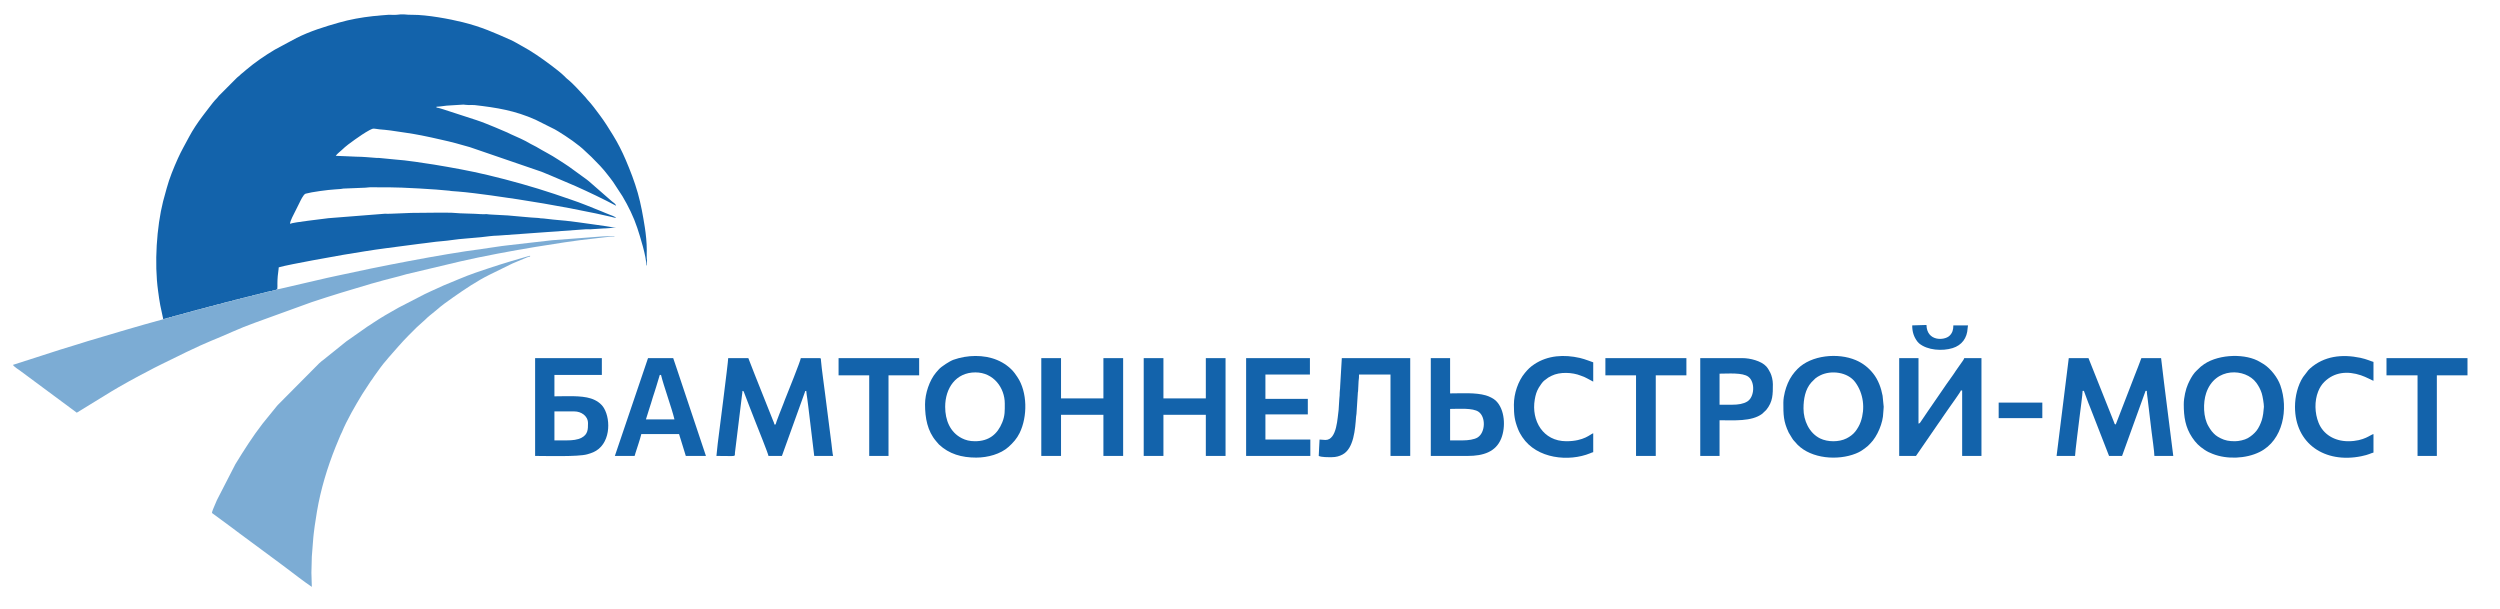 <?xml version="1.0" encoding="UTF-8"?> <svg xmlns="http://www.w3.org/2000/svg" viewBox="6057 4712 2690 655.304" data-guides="{&quot;vertical&quot;:[],&quot;horizontal&quot;:[]}"><path fill="rgb(19, 99, 171)" stroke="none" fill-opacity="1" stroke-width="1" stroke-opacity="1" clip-rule="evenodd" fill-rule="evenodd" font-size-adjust="none" text-rendering="geometricprecision" class="fil2" transform="none" id="tSvg8674a8c5d4" title="Path 2" d="M 6232.66 5055.5 C 6232.993 5055.457 6233.327 5055.413 6233.66 5055.37C 6233.94 5055.19 6234.22 5055.01 6234.5 5054.83C 6234.787 5054.85 6235.073 5054.87 6235.36 5054.89C 6235.66 5054.74 6235.96 5054.59 6236.26 5054.44C 6236.563 5054.44 6236.867 5054.44 6237.17 5054.44C 6237.17 5053.75 6237.03 5053.98 6237.84 5054.05C 6238.103 5054.04 6238.367 5054.03 6238.63 5054.02C 6238.857 5053.82 6239.083 5053.62 6239.31 5053.42C 6239.65 5053.46 6239.99 5053.5 6240.33 5053.54C 6240.63 5053.39 6240.93 5053.24 6241.23 5053.09C 6241.417 5053.097 6241.603 5053.103 6241.79 5053.11C 6242.07 5052.93 6242.35 5052.75 6242.63 5052.57C 6242.953 5052.6 6243.277 5052.63 6243.6 5052.66C 6243.823 5052.463 6244.047 5052.267 6244.27 5052.07C 6244.613 5052.107 6244.957 5052.143 6245.3 5052.18C 6245.3 5051.49 6245.16 5051.72 6245.97 5051.79C 6246.233 5051.78 6246.497 5051.77 6246.76 5051.76C 6247.04 5051.58 6247.32 5051.4 6247.6 5051.22C 6247.887 5051.24 6248.173 5051.26 6248.46 5051.28C 6248.76 5051.13 6249.06 5050.98 6249.36 5050.83C 6249.663 5050.83 6249.967 5050.83 6250.27 5050.83C 6250.27 5050.14 6250.13 5050.37 6250.94 5050.44C 6251.203 5050.427 6251.467 5050.413 6251.73 5050.4C 6252.01 5050.22 6252.29 5050.04 6252.57 5049.86C 6252.857 5049.883 6253.143 5049.907 6253.43 5049.93C 6253.73 5049.78 6254.03 5049.63 6254.33 5049.48C 6254.517 5049.487 6254.703 5049.493 6254.89 5049.5C 6255.17 5049.32 6255.45 5049.14 6255.73 5048.96C 6256.053 5048.99 6256.377 5049.02 6256.7 5049.05C 6256.98 5048.87 6257.26 5048.69 6257.54 5048.51C 6257.827 5048.53 6258.113 5048.55 6258.4 5048.57C 6258.697 5048.42 6258.993 5048.27 6259.29 5048.12C 6259.593 5048.12 6259.897 5048.12 6260.2 5048.12C 6260.2 5047.43 6260.06 5047.66 6260.87 5047.73C 6261.133 5047.72 6261.397 5047.71 6261.66 5047.7C 6261.943 5047.517 6262.227 5047.333 6262.51 5047.15C 6262.793 5047.17 6263.077 5047.19 6263.36 5047.21C 6263.66 5047.063 6263.96 5046.917 6264.26 5046.77C 6264.563 5046.767 6264.867 5046.763 6265.17 5046.76C 6265.17 5046.07 6265.03 5046.3 6265.84 5046.37C 6266.103 5046.36 6266.367 5046.35 6266.63 5046.34C 6266.91 5046.16 6267.19 5045.98 6267.47 5045.8C 6267.793 5045.83 6268.117 5045.86 6268.44 5045.89C 6268.663 5045.69 6268.887 5045.49 6269.11 5045.29C 6269.453 5045.33 6269.797 5045.37 6270.14 5045.41C 6270.437 5045.26 6270.733 5045.11 6271.03 5044.96C 6271.333 5044.96 6271.637 5044.96 6271.94 5044.96C 6271.94 5044.26 6271.81 5044.5 6272.61 5044.56C 6272.877 5044.55 6273.143 5044.54 6273.41 5044.53C 6273.69 5044.35 6273.97 5044.17 6274.25 5043.99C 6274.533 5044.01 6274.817 5044.03 6275.1 5044.05C 6275.4 5043.903 6275.7 5043.757 6276 5043.61C 6276.303 5043.607 6276.607 5043.603 6276.91 5043.6C 6277.21 5043.45 6277.51 5043.3 6277.81 5043.15C 6278.113 5043.15 6278.417 5043.15 6278.72 5043.15C 6278.72 5042.46 6278.58 5042.69 6279.39 5042.76C 6279.653 5042.75 6279.917 5042.74 6280.18 5042.73C 6280.46 5042.55 6280.74 5042.37 6281.02 5042.19C 6281.343 5042.22 6281.667 5042.25 6281.99 5042.28C 6282.213 5042.08 6282.437 5041.88 6282.66 5041.68C 6283.003 5041.72 6283.347 5041.76 6283.69 5041.8C 6283.987 5041.65 6284.283 5041.5 6284.58 5041.35C 6284.883 5041.347 6285.187 5041.343 6285.49 5041.34C 6285.79 5041.193 6286.09 5041.047 6286.39 5040.9C 6286.577 5040.907 6286.763 5040.913 6286.95 5040.92C 6287.233 5040.74 6287.517 5040.56 6287.8 5040.38C 6288.12 5040.41 6288.44 5040.44 6288.76 5040.47C 6289.04 5040.29 6289.32 5040.11 6289.6 5039.93C 6289.923 5039.96 6290.247 5039.99 6290.57 5040.02C 6290.793 5039.82 6291.017 5039.62 6291.24 5039.42C 6291.583 5039.46 6291.927 5039.5 6292.27 5039.54C 6292.567 5039.39 6292.863 5039.24 6293.16 5039.09C 6293.463 5039.09 6293.767 5039.09 6294.07 5039.09C 6294.37 5038.94 6294.67 5038.79 6294.97 5038.64C 6295.273 5038.637 6295.577 5038.633 6295.88 5038.63C 6295.88 5037.94 6295.74 5038.18 6296.55 5038.24C 6296.813 5038.23 6297.077 5038.22 6297.34 5038.21C 6297.62 5038.03 6297.9 5037.85 6298.18 5037.67C 6298.503 5037.7 6298.827 5037.73 6299.15 5037.76C 6299.43 5037.58 6299.71 5037.4 6299.99 5037.22C 6300.31 5037.25 6300.63 5037.28 6300.95 5037.31C 6301.233 5037.13 6301.517 5036.95 6301.8 5036.77C 6302.083 5036.79 6302.367 5036.81 6302.65 5036.83C 6302.95 5036.68 6303.25 5036.53 6303.55 5036.38C 6303.853 5036.38 6304.157 5036.38 6304.46 5036.38C 6304.76 5036.23 6305.06 5036.08 6305.36 5035.93C 6305.663 5035.927 6305.967 5035.923 6306.27 5035.92C 6306.567 5035.773 6306.863 5035.627 6307.16 5035.48C 6307.463 5035.477 6307.767 5035.473 6308.07 5035.47C 6308.37 5035.32 6308.67 5035.17 6308.97 5035.02C 6309.273 5035.02 6309.577 5035.02 6309.88 5035.02C 6309.88 5034.33 6309.74 5034.56 6310.55 5034.63C 6310.813 5034.62 6311.077 5034.61 6311.34 5034.6C 6311.62 5034.42 6311.9 5034.24 6312.18 5034.06C 6312.503 5034.09 6312.827 5034.12 6313.15 5034.15C 6313.43 5033.97 6313.71 5033.79 6313.99 5033.61C 6314.313 5033.64 6314.637 5033.67 6314.96 5033.7C 6315.24 5033.52 6315.52 5033.34 6315.8 5033.16C 6316.12 5033.187 6316.44 5033.213 6316.76 5033.24C 6317.04 5033.06 6317.32 5032.88 6317.6 5032.7C 6317.923 5032.73 6318.247 5032.76 6318.57 5032.79C 6318.85 5032.61 6319.13 5032.43 6319.41 5032.25C 6319.73 5032.28 6320.05 5032.31 6320.37 5032.34C 6320.653 5032.16 6320.937 5031.98 6321.22 5031.8C 6321.54 5031.83 6321.86 5031.86 6322.18 5031.89C 6322.46 5031.71 6322.74 5031.53 6323.02 5031.35C 6323.343 5031.38 6323.667 5031.41 6323.99 5031.44C 6324.27 5031.26 6324.55 5031.08 6324.83 5030.9C 6325.15 5030.93 6325.47 5030.96 6325.79 5030.99C 6326.073 5030.81 6326.357 5030.63 6326.64 5030.45C 6326.96 5030.477 6327.28 5030.503 6327.6 5030.53C 6327.88 5030.35 6328.16 5030.17 6328.44 5029.99C 6328.763 5030.02 6329.087 5030.05 6329.41 5030.08C 6329.69 5029.9 6329.97 5029.72 6330.25 5029.54C 6330.57 5029.57 6330.89 5029.6 6331.21 5029.63C 6331.49 5029.45 6331.77 5029.27 6332.05 5029.09C 6332.373 5029.12 6332.697 5029.15 6333.02 5029.18C 6333.3 5029 6333.58 5028.82 6333.86 5028.64C 6334.18 5028.67 6334.5 5028.7 6334.82 5028.73C 6335.103 5028.55 6335.387 5028.37 6335.67 5028.19C 6335.99 5028.217 6336.31 5028.243 6336.63 5028.27C 6336.91 5028.093 6337.19 5027.917 6337.47 5027.74C 6337.793 5027.767 6338.117 5027.793 6338.44 5027.82C 6338.72 5027.64 6339 5027.46 6339.28 5027.28C 6339.6 5027.31 6339.92 5027.34 6340.24 5027.37C 6340.523 5027.19 6340.807 5027.01 6341.09 5026.83C 6341.41 5026.86 6341.73 5026.89 6342.05 5026.92C 6342.33 5026.74 6342.61 5026.56 6342.89 5026.38C 6343.213 5026.41 6343.537 5026.44 6343.86 5026.47C 6344.14 5026.29 6344.42 5026.11 6344.7 5025.93C 6345.02 5025.96 6345.34 5025.99 6345.66 5026.02C 6345.943 5025.84 6346.227 5025.66 6346.51 5025.48C 6346.943 5025.5 6347.377 5025.52 6347.81 5025.54C 6348.11 5025.39 6348.41 5025.24 6348.71 5025.09C 6349.013 5025.09 6349.317 5025.09 6349.62 5025.09C 6349.92 5024.94 6350.22 5024.79 6350.52 5024.64C 6350.823 5024.637 6351.127 5024.633 6351.43 5024.63C 6351.73 5024.483 6352.03 5024.337 6352.33 5024.19C 6352.63 5024.187 6352.93 5024.183 6353.23 5024.18C 6353.53 5024.03 6353.83 5023.88 6354.13 5023.73C 6354.533 5023.583 6354.937 5023.437 6355.34 5023.29C 6355.61 5021.23 6355.5 5019.06 6355.49 5016.96C 6355.48 5012.04 6356.05 5006.1 6356.76 5001.51C 6357.07 4999.47 6356.24 4999.89 6358.19 4999.33C 6367.71 4996.58 6420.12 4987.2 6425.95 4986.25C 6441.33 4983.75 6456.84 4981.07 6472.48 4979.05C 6484.327 4977.497 6496.173 4975.943 6508.02 4974.39C 6511.69 4973.88 6516.02 4973.52 6520.07 4972.89C 6528.03 4971.66 6536.07 4971.44 6544 4970.18C 6551.69 4968.96 6565.93 4968.17 6574.48 4967.24C 6580.77 4966.55 6586.72 4965.6 6593.05 4965.49C 6624.507 4963.223 6655.963 4960.957 6687.42 4958.69C 6689.63 4958.59 6691.91 4958.92 6694.1 4958.6C 6702.717 4958.033 6711.333 4957.467 6719.95 4956.9C 6716.92 4956.9 6712.8 4955.91 6709.62 4955.48C 6706.36 4955.03 6702.95 4954.56 6699.36 4954C 6692.89 4952.98 6664.55 4949.06 6657.63 4948.77C 6655.75 4948.69 6654.33 4948.49 6652.26 4948.26C 6648.743 4947.863 6645.227 4947.467 6641.71 4947.07C 6640.62 4946.92 6639.77 4947.02 6638.71 4946.91C 6637.36 4946.76 6637.76 4946.59 6635.95 4946.51C 6627.05 4946.13 6612.97 4944.54 6603.42 4943.81C 6597.703 4943.507 6591.987 4943.203 6586.27 4942.9C 6583.61 4942.93 6582.94 4942.53 6580.86 4942.43C 6578.99 4942.35 6576.84 4942.58 6574.99 4942.44C 6566.47 4941.76 6552.08 4941.79 6546.48 4941.14C 6540.6 4940.46 6508.27 4941.09 6499.56 4941.09C 6492.03 4941.39 6484.5 4941.69 6476.97 4941.99C 6475.23 4942.12 6472.9 4941.99 6471.1 4941.98C 6450.867 4943.577 6430.633 4945.173 6410.4 4946.77C 6403.84 4947.8 6372.91 4950.98 6369.04 4952.83C 6369.36 4949.06 6373.02 4942.86 6374.77 4939.14C 6376.223 4936.227 6377.677 4933.313 6379.13 4930.4C 6380.19 4928.25 6383.45 4921.07 6385.83 4920.4C 6392.16 4918.59 6410.07 4916.18 6417.37 4915.8C 6419.77 4915.68 6421.11 4915.52 6423.68 4915.34C 6425.43 4915.21 6424.66 4915.04 6426.41 4914.91C 6433.937 4914.607 6441.463 4914.303 6448.99 4914C 6451.72 4914.01 6452.27 4913.54 6454.83 4913.53C 6461.46 4913.533 6468.09 4913.537 6474.72 4913.54C 6489.4 4913.54 6526.15 4915.62 6540.61 4917.21C 6541.96 4917.35 6541.54 4917.53 6543.36 4917.61C 6545.91 4917.72 6547.14 4917.88 6549.67 4918.08C 6559.38 4918.81 6575.29 4920.86 6585.25 4922.24C 6623.19 4927.48 6660.77 4933.76 6698.16 4941.65C 6703.58 4942.853 6709 4944.057 6714.42 4945.26C 6715.99 4945.59 6718.15 4946.36 6719.95 4946.51C 6718.77 4944.9 6714.43 4943.63 6712.41 4942.76C 6710.9 4942.11 6709.58 4941.7 6708.21 4941.08C 6706.89 4940.49 6705.4 4939.87 6704.08 4939.35C 6693.02 4934.96 6682.13 4930.31 6670.78 4926.58C 6665.06 4924.623 6659.34 4922.667 6653.62 4920.71C 6630.21 4912.91 6606.31 4906.2 6581.85 4900.35C 6562.7 4895.77 6543.32 4892.31 6524.01 4889.1C 6516.54 4887.86 6491.37 4884.08 6483.3 4883.74C 6477.263 4883.153 6471.227 4882.567 6465.19 4881.98C 6464.15 4881.86 6463.11 4881.99 6462.08 4881.92C 6455 4881.4 6447.66 4880.63 6440.38 4880.59C 6436.773 4880.433 6433.167 4880.277 6429.56 4880.12C 6425.24 4880.13 6422.66 4879.67 6418.27 4879.67C 6419.91 4877.23 6422.66 4875.47 6424.71 4873.46C 6428.96 4869.29 6434.23 4865.44 6439.04 4862.06C 6444.06 4858.52 6449.24 4854.91 6454.7 4851.97C 6459.25 4849.52 6459.09 4850.49 6465.29 4851.17C 6469.56 4851.63 6472.98 4851.73 6477.17 4852.39C 6488.48 4854.15 6499.49 4855.48 6510.66 4857.73C 6514.43 4858.49 6517.48 4859.2 6521.12 4859.91C 6524.6 4860.6 6528.13 4861.53 6531.81 4862.32C 6542.61 4864.67 6552.22 4867.31 6562.62 4870.35C 6588.287 4879.157 6613.953 4887.963 6639.62 4896.77C 6642.88 4898.07 6645.64 4899.27 6648.91 4900.58C 6657.987 4904.45 6667.063 4908.32 6676.14 4912.19C 6690.85 4918.77 6705.7 4925.88 6719.95 4933.41C 6719.35 4931.18 6717.21 4930.16 6715.55 4928.77C 6707.273 4921.543 6698.997 4914.317 6690.72 4907.09C 6689.75 4906.29 6689.24 4905.86 6688.21 4905.09C 6681.84 4900.47 6675.47 4895.85 6669.1 4891.23C 6667.04 4889.86 6665.42 4888.79 6663.41 4887.44C 6661.42 4886.11 6659.54 4885.02 6657.63 4883.73C 6650.03 4878.65 6641.77 4874.66 6633.95 4869.92C 6631.92 4868.69 6630.04 4868.08 6628 4866.84C 6621.14 4862.67 6613.42 4859.44 6606.14 4856.19C 6605.09 4855.72 6604.31 4855.2 6603.12 4854.69C 6598.687 4852.8 6594.253 4850.91 6589.82 4849.02C 6583.02 4846.28 6576.58 4843.51 6569.62 4841.23C 6557.803 4837.387 6545.987 4833.543 6534.17 4829.7C 6531.95 4829.06 6528.85 4827.92 6526.66 4827.74C 6526.66 4827.437 6526.66 4827.133 6526.66 4826.83C 6528.94 4826.83 6529.95 4826.57 6532.05 4826.36C 6533.58 4826.2 6535.92 4825.95 6537.68 4825.66C 6543.64 4825.29 6549.6 4824.92 6555.56 4824.55C 6557.66 4824.63 6558.65 4825.04 6561.43 4825.03C 6563.26 4825.02 6565.97 4824.87 6567.71 4825.07C 6591.73 4827.86 6610.98 4830.91 6633.24 4840.83C 6640.163 4844.293 6647.087 4847.757 6654.01 4851.22C 6655.38 4851.94 6656.6 4852.72 6657.99 4853.56C 6666.57 4858.81 6679.91 4867.78 6686.87 4874.81C 6689.053 4876.843 6691.237 4878.877 6693.42 4880.91C 6699.69 4887.19 6705.91 4893.43 6711.24 4900.57C 6713.13 4903.1 6714.95 4905.14 6716.7 4907.76C 6720.033 4912.857 6723.367 4917.953 6726.7 4923.05C 6732.99 4933.6 6738.79 4945.36 6742.7 4957.18C 6745.85 4966.72 6752.47 4987.9 6752.47 4997.54C 6752.62 4997.54 6752.77 4997.54 6752.92 4997.54C 6752.92 4996.15 6752.87 4994.94 6753.04 4993.57C 6753.33 4991.32 6753.04 4992.38 6752.91 4989.88C 6752.76 4987.05 6752.91 4983.72 6752.92 4980.83C 6752.93 4973.36 6752.01 4964.06 6750.85 4956.71C 6748.89 4944.22 6746.69 4931.72 6743.25 4919.6C 6739.74 4907.27 6735.2 4895.6 6730.2 4883.87C 6726.38 4874.92 6721.82 4865.94 6716.7 4857.63C 6712.17 4850.26 6707.71 4843.04 6702.53 4836.12C 6698.19 4830.34 6693.88 4824.29 6688.89 4819.05C 6687.9 4818.01 6687.86 4817.59 6686.88 4816.55C 6680.92 4810.23 6673.74 4801.94 6667.03 4796.65C 6666.16 4795.96 6665.56 4795.24 6664.75 4794.42C 6660.96 4790.63 6654.64 4785.74 6650.14 4782.38C 6639.81 4774.67 6629.44 4767.29 6618.03 4761.2C 6614.22 4759.16 6610.54 4756.77 6606.59 4755.02C 6588.29 4746.92 6575.26 4740.98 6554.84 4735.88C 6541.03 4732.43 6516.64 4727.87 6500.91 4727.93C 6497.5 4727.94 6495.06 4727.85 6492.29 4727.53C 6492.13 4727.51 6491.98 4727.49 6491.82 4727.48C 6490.56 4727.48 6489.3 4727.48 6488.04 4727.48C 6486.61 4727.58 6485.27 4727.75 6484.16 4727.88C 6481.56 4728.18 6477.89 4727.85 6475.15 4727.91C 6472.36 4728.13 6469.57 4728.35 6466.78 4728.57C 6464.07 4729.02 6461.27 4729.04 6458.52 4729.34C 6445.75 4730.74 6433.4 4732.99 6421.7 4736.33C 6406.05 4740.78 6390.47 4745.61 6375.97 4752.92C 6368.233 4757.077 6360.497 4761.233 6352.76 4765.39C 6341.97 4771.82 6331.35 4779.08 6321.75 4787.22C 6319.99 4788.71 6318.72 4789.92 6316.84 4791.34C 6315.74 4792.17 6315.46 4792.68 6314.51 4793.53C 6313.47 4794.46 6313.09 4794.5 6312.02 4795.55C 6305.477 4802.103 6298.933 4808.657 6292.39 4815.21C 6291.47 4816.31 6291.46 4816.6 6290.35 4817.69C 6287.36 4820.65 6284.73 4824.19 6282.14 4827.55C 6280.247 4830.02 6278.353 4832.49 6276.46 4834.96C 6275.86 4835.82 6275.25 4836.6 6274.53 4837.54C 6269.8 4843.77 6264.21 4852.15 6260.66 4858.9C 6256.57 4866.65 6252.03 4874.41 6248.46 4882.38C 6243.85 4892.71 6239.31 4903.63 6236.36 4914.54C 6235.063 4919.267 6233.767 4923.993 6232.47 4928.72C 6225.61 4956.16 6222.89 4995.05 6227.12 5025.21C 6227.89 5030.72 6228.45 5035.49 6229.45 5040.49C 6230.52 5045.493 6231.59 5050.497 6232.66 5055.5Z"></path><path fill="rgb(124, 172, 212)" stroke="none" fill-opacity="1" stroke-width="1" stroke-opacity="1" clip-rule="evenodd" fill-rule="evenodd" font-size-adjust="none" text-rendering="geometricprecision" class="fil3" transform="none" id="tSvg35cbb0e079" title="Path 4" d="M 6285.04 5264 C 6286.2 5264.77 6287.11 5265.44 6288.2 5266.25C 6293.837 5270.403 6299.473 5274.557 6305.11 5278.71C 6307.51 5280.51 6309.44 5281.95 6311.81 5283.74C 6313.06 5284.68 6313.93 5285.31 6315.17 5286.25C 6329.707 5297.003 6344.243 5307.757 6358.78 5318.51C 6361.15 5320.3 6363.18 5321.78 6365.5 5323.54C 6373.78 5329.8 6384.25 5337.94 6392.53 5343.48C 6392.53 5337.74 6392.07 5333.59 6392.07 5328.12C 6392.07 5321.81 6392.56 5317.18 6392.52 5310.96C 6392.957 5305.373 6393.393 5299.787 6393.83 5294.2C 6394.17 5291.16 6394.13 5288.91 6394.6 5285.93C 6395.03 5283.13 6395.28 5280.4 6395.62 5277.93C 6396.39 5272.42 6397.16 5267.67 6398.06 5262.31C 6402.1 5238.45 6409.18 5215.17 6418.08 5192.9C 6419.847 5188.647 6421.613 5184.393 6423.38 5180.14C 6423.94 5178.97 6424.35 5178.36 6424.86 5177.1C 6430.07 5164.27 6439.56 5147.96 6446.91 5135.92C 6449.887 5131.37 6452.863 5126.82 6455.84 5122.27C 6456.61 5121.13 6456.95 5120.83 6457.75 5119.66C 6458.48 5118.59 6458.79 5118 6459.55 5116.95C 6463.72 5111.24 6468.29 5104.4 6473.03 5099.27C 6473.99 5098.23 6474.18 5097.78 6475.06 5096.79C 6482.19 5088.81 6488.93 5080.65 6496.51 5073.07C 6499.56 5070.03 6502.28 5067.33 6505.31 5064.27C 6508.473 5061.41 6511.637 5058.55 6514.8 5055.69C 6517.73 5052.7 6521.31 5049.99 6524.53 5047.35C 6525.6 5046.48 6525.96 5046.23 6527 5045.31C 6532.28 5040.59 6538.91 5035.94 6544.72 5031.86C 6557.09 5023.18 6570.1 5014.38 6583.71 5007.63C 6591.79 5003.667 6599.87 4999.703 6607.95 4995.74C 6609.05 4995.24 6610.02 4994.92 6611.11 4994.38C 6614.293 4993.047 6617.477 4991.713 6620.66 4990.38C 6622.53 4989.64 6625.31 4988.23 6627.37 4988.06C 6627.37 4987.76 6627.37 4987.46 6627.37 4987.16C 6625.02 4987.7 6622.45 4988.52 6619.96 4989.23C 6600.94 4994.64 6587.5 4998.97 6568.48 5005.49C 6556.85 5009.49 6545.72 5014.59 6534.27 5019.16C 6529.82 5021.183 6525.37 5023.207 6520.92 5025.23C 6518.25 5026.37 6516.67 5027.15 6514.16 5028.4C 6504.727 5033.27 6495.293 5038.14 6485.86 5043.01C 6476.65 5048.11 6467.22 5053.55 6458.46 5059.41C 6456.44 5060.76 6454.69 5062.03 6452.45 5063.33C 6444.843 5068.67 6437.237 5074.01 6429.63 5079.35C 6421.287 5086.06 6412.943 5092.77 6404.6 5099.48C 6403.78 5100.17 6403.85 5099.95 6403.04 5100.63C 6401.88 5101.61 6401.75 5101.93 6400.39 5102.95C 6385.917 5117.53 6371.443 5132.11 6356.97 5146.69C 6355.98 5147.79 6355.48 5148.09 6354.59 5149.29C 6349.533 5155.523 6344.477 5161.757 6339.42 5167.99C 6328.72 5181.87 6319.37 5196.61 6310.24 5211.52C 6303.647 5224.347 6297.053 5237.173 6290.46 5250C 6289.47 5252.2 6288.62 5254.32 6287.62 5256.63C 6286.85 5258.42 6285.2 5262.12 6285.04 5264Z"></path><path fill="rgb(124, 172, 212)" stroke="none" fill-opacity="1" stroke-width="1" stroke-opacity="1" clip-rule="evenodd" fill-rule="evenodd" font-size-adjust="none" text-rendering="geometricprecision" class="fil3" transform="none" id="tSvga5bdfaa83b" title="Path 5" d="M 6355.34 5023.29 C 6354.937 5023.437 6354.533 5023.583 6354.13 5023.73C 6353.83 5023.88 6353.53 5024.03 6353.23 5024.18C 6352.93 5024.183 6352.63 5024.187 6352.33 5024.19C 6352.03 5024.337 6351.73 5024.483 6351.43 5024.63C 6351.127 5024.633 6350.823 5024.637 6350.52 5024.64C 6350.22 5024.79 6349.92 5024.94 6349.62 5025.09C 6349.317 5025.09 6349.013 5025.09 6348.71 5025.09C 6348.41 5025.24 6348.11 5025.39 6347.81 5025.54C 6347.377 5025.52 6346.943 5025.5 6346.51 5025.48C 6346.227 5025.66 6345.943 5025.84 6345.66 5026.02C 6345.34 5025.99 6345.02 5025.96 6344.7 5025.93C 6344.42 5026.11 6344.14 5026.29 6343.86 5026.47C 6343.537 5026.44 6343.213 5026.41 6342.89 5026.38C 6342.61 5026.56 6342.33 5026.74 6342.05 5026.92C 6341.73 5026.89 6341.41 5026.86 6341.09 5026.83C 6340.807 5027.01 6340.523 5027.19 6340.24 5027.37C 6339.92 5027.34 6339.6 5027.31 6339.28 5027.28C 6339 5027.46 6338.72 5027.64 6338.44 5027.82C 6338.117 5027.793 6337.793 5027.767 6337.47 5027.74C 6337.19 5027.917 6336.91 5028.093 6336.63 5028.27C 6336.31 5028.243 6335.99 5028.217 6335.67 5028.19C 6335.387 5028.37 6335.103 5028.55 6334.82 5028.73C 6334.5 5028.7 6334.18 5028.67 6333.86 5028.64C 6333.58 5028.82 6333.3 5029 6333.02 5029.18C 6332.697 5029.15 6332.373 5029.12 6332.05 5029.09C 6331.77 5029.27 6331.49 5029.45 6331.21 5029.63C 6330.89 5029.6 6330.57 5029.57 6330.25 5029.54C 6329.97 5029.72 6329.69 5029.9 6329.41 5030.08C 6329.087 5030.05 6328.763 5030.02 6328.44 5029.99C 6328.16 5030.17 6327.88 5030.35 6327.6 5030.53C 6327.28 5030.503 6326.96 5030.477 6326.64 5030.45C 6326.357 5030.63 6326.073 5030.81 6325.79 5030.99C 6325.47 5030.96 6325.15 5030.93 6324.83 5030.9C 6324.55 5031.08 6324.27 5031.26 6323.99 5031.44C 6323.667 5031.41 6323.343 5031.38 6323.02 5031.35C 6322.74 5031.53 6322.46 5031.71 6322.18 5031.89C 6321.86 5031.86 6321.54 5031.83 6321.22 5031.8C 6320.937 5031.98 6320.653 5032.16 6320.37 5032.34C 6320.05 5032.31 6319.73 5032.28 6319.41 5032.25C 6319.13 5032.43 6318.85 5032.61 6318.57 5032.79C 6318.247 5032.76 6317.923 5032.73 6317.6 5032.7C 6317.32 5032.88 6317.04 5033.06 6316.76 5033.24C 6316.44 5033.213 6316.12 5033.187 6315.8 5033.16C 6315.52 5033.34 6315.24 5033.52 6314.96 5033.7C 6314.637 5033.67 6314.313 5033.64 6313.99 5033.61C 6313.71 5033.79 6313.43 5033.97 6313.15 5034.15C 6312.827 5034.12 6312.503 5034.09 6312.18 5034.06C 6311.9 5034.24 6311.62 5034.42 6311.34 5034.6C 6311.077 5034.61 6310.813 5034.62 6310.55 5034.63C 6310.327 5034.76 6310.103 5034.89 6309.88 5035.02C 6309.577 5035.02 6309.273 5035.02 6308.97 5035.02C 6308.67 5035.17 6308.37 5035.32 6308.07 5035.47C 6307.767 5035.473 6307.463 5035.477 6307.16 5035.48C 6306.863 5035.627 6306.567 5035.773 6306.27 5035.92C 6305.967 5035.923 6305.663 5035.927 6305.36 5035.93C 6305.06 5036.08 6304.76 5036.23 6304.46 5036.38C 6304.157 5036.38 6303.853 5036.38 6303.55 5036.38C 6303.25 5036.53 6302.95 5036.68 6302.65 5036.83C 6302.367 5036.81 6302.083 5036.79 6301.8 5036.77C 6301.517 5036.95 6301.233 5037.13 6300.95 5037.31C 6300.63 5037.28 6300.31 5037.25 6299.99 5037.22C 6299.71 5037.4 6299.43 5037.58 6299.15 5037.76C 6298.827 5037.73 6298.503 5037.7 6298.18 5037.67C 6297.9 5037.85 6297.62 5038.03 6297.34 5038.21C 6297.077 5038.22 6296.813 5038.23 6296.55 5038.24C 6296.327 5038.37 6296.103 5038.5 6295.88 5038.63C 6295.577 5038.633 6295.273 5038.637 6294.97 5038.64C 6294.67 5038.79 6294.37 5038.94 6294.07 5039.09C 6293.767 5039.09 6293.463 5039.09 6293.16 5039.09C 6292.863 5039.24 6292.567 5039.39 6292.27 5039.54C 6291.927 5039.5 6291.583 5039.46 6291.24 5039.42C 6291.017 5039.62 6290.793 5039.82 6290.57 5040.02C 6290.247 5039.99 6289.923 5039.96 6289.6 5039.93C 6289.32 5040.11 6289.04 5040.29 6288.76 5040.47C 6288.44 5040.44 6288.12 5040.41 6287.8 5040.38C 6287.517 5040.56 6287.233 5040.74 6286.95 5040.92C 6286.763 5040.913 6286.577 5040.907 6286.39 5040.9C 6286.09 5041.047 6285.79 5041.193 6285.49 5041.34C 6285.187 5041.343 6284.883 5041.347 6284.58 5041.35C 6284.283 5041.5 6283.987 5041.65 6283.69 5041.8C 6283.347 5041.76 6283.003 5041.72 6282.66 5041.68C 6282.437 5041.88 6282.213 5042.08 6281.99 5042.28C 6281.667 5042.25 6281.343 5042.22 6281.02 5042.19C 6280.74 5042.37 6280.46 5042.55 6280.18 5042.73C 6279.917 5042.74 6279.653 5042.75 6279.39 5042.76C 6279.167 5042.89 6278.943 5043.02 6278.72 5043.15C 6278.417 5043.15 6278.113 5043.15 6277.81 5043.15C 6277.51 5043.3 6277.21 5043.45 6276.91 5043.6C 6276.607 5043.603 6276.303 5043.607 6276 5043.61C 6275.7 5043.757 6275.4 5043.903 6275.1 5044.05C 6274.817 5044.03 6274.533 5044.01 6274.25 5043.99C 6273.97 5044.17 6273.69 5044.35 6273.41 5044.53C 6273.143 5044.54 6272.877 5044.55 6272.61 5044.56C 6272.387 5044.693 6272.163 5044.827 6271.94 5044.96C 6271.637 5044.96 6271.333 5044.96 6271.03 5044.96C 6270.733 5045.11 6270.437 5045.26 6270.14 5045.41C 6269.797 5045.37 6269.453 5045.33 6269.11 5045.29C 6268.887 5045.49 6268.663 5045.69 6268.44 5045.89C 6268.117 5045.86 6267.793 5045.83 6267.47 5045.8C 6267.19 5045.98 6266.91 5046.16 6266.63 5046.34C 6266.367 5046.35 6266.103 5046.36 6265.84 5046.37C 6265.617 5046.5 6265.393 5046.63 6265.17 5046.76C 6264.867 5046.763 6264.563 5046.767 6264.26 5046.77C 6263.96 5046.917 6263.66 5047.063 6263.36 5047.21C 6263.077 5047.19 6262.793 5047.17 6262.51 5047.15C 6262.227 5047.333 6261.943 5047.517 6261.66 5047.7C 6261.397 5047.71 6261.133 5047.72 6260.87 5047.73C 6260.647 5047.86 6260.423 5047.99 6260.2 5048.12C 6259.897 5048.12 6259.593 5048.12 6259.29 5048.12C 6258.993 5048.27 6258.697 5048.42 6258.4 5048.57C 6258.113 5048.55 6257.827 5048.53 6257.54 5048.51C 6257.26 5048.69 6256.98 5048.87 6256.7 5049.05C 6256.377 5049.02 6256.053 5048.99 6255.73 5048.96C 6255.45 5049.14 6255.17 5049.32 6254.89 5049.5C 6254.703 5049.493 6254.517 5049.487 6254.33 5049.48C 6254.03 5049.63 6253.73 5049.78 6253.43 5049.93C 6253.143 5049.907 6252.857 5049.883 6252.57 5049.86C 6252.29 5050.04 6252.01 5050.22 6251.73 5050.4C 6251.467 5050.413 6251.203 5050.427 6250.94 5050.44C 6250.717 5050.57 6250.493 5050.7 6250.27 5050.83C 6249.967 5050.83 6249.663 5050.83 6249.36 5050.83C 6249.06 5050.98 6248.76 5051.13 6248.46 5051.28C 6248.173 5051.26 6247.887 5051.24 6247.6 5051.22C 6247.32 5051.4 6247.04 5051.58 6246.76 5051.76C 6246.497 5051.77 6246.233 5051.78 6245.97 5051.79C 6245.747 5051.92 6245.523 5052.05 6245.3 5052.18C 6244.957 5052.143 6244.613 5052.107 6244.27 5052.07C 6244.047 5052.267 6243.823 5052.463 6243.6 5052.66C 6243.277 5052.63 6242.953 5052.6 6242.63 5052.57C 6242.35 5052.75 6242.07 5052.93 6241.79 5053.11C 6241.603 5053.103 6241.417 5053.097 6241.23 5053.09C 6240.93 5053.24 6240.63 5053.39 6240.33 5053.54C 6239.99 5053.5 6239.65 5053.46 6239.31 5053.42C 6239.083 5053.62 6238.857 5053.82 6238.63 5054.02C 6238.367 5054.03 6238.103 5054.04 6237.84 5054.05C 6237.617 5054.18 6237.393 5054.31 6237.17 5054.44C 6236.867 5054.44 6236.563 5054.44 6236.26 5054.44C 6235.96 5054.59 6235.66 5054.74 6235.36 5054.89C 6235.073 5054.87 6234.787 5054.85 6234.5 5054.83C 6234.22 5055.01 6233.94 5055.19 6233.66 5055.37C 6233.327 5055.413 6232.993 5055.457 6232.66 5055.5C 6225.867 5057.387 6219.073 5059.273 6212.28 5061.16C 6205.44 5063.21 6198.64 5065.04 6191.95 5067.04C 6178.367 5071.067 6164.783 5075.093 6151.2 5079.12C 6147.77 5080.13 6144.69 5081.29 6141.24 5082.26C 6134.56 5084.31 6127.88 5086.36 6121.2 5088.41C 6119.6 5088.84 6117.67 5089.53 6116.08 5090.07C 6101.047 5094.907 6086.013 5099.743 6070.98 5104.58C 6071.4 5106.17 6077.8 5110.25 6079.18 5111.28C 6099.327 5126.207 6119.473 5141.133 6139.62 5156.06C 6151.933 5148.503 6164.247 5140.947 6176.56 5133.39C 6185.26 5128.06 6205.55 5116.77 6215.19 5111.95C 6218.05 5110.52 6220 5109.32 6222.87 5107.89C 6225.76 5106.44 6228.11 5105.27 6231 5103.82C 6242.72 5097.96 6271.41 5083.83 6284.08 5078.77C 6299.26 5072.71 6314.66 5065.17 6330.71 5059.47C 6351.26 5052.017 6371.81 5044.563 6392.36 5037.11C 6414.15 5029.85 6434.38 5023.78 6456.49 5017.25C 6458.18 5016.75 6459.53 5016.48 6461.12 5016C 6471.55 5012.87 6484.83 5009.92 6494.2 5007.08C 6513.66 5002.457 6533.12 4997.833 6552.58 4993.21C 6575.44 4987.92 6609.13 4981.6 6633.24 4977.67C 6652.28 4974.57 6676.65 4970.67 6696.04 4968.67C 6700.41 4968.21 6714.43 4966.38 6718.14 4966.38C 6718.14 4966.23 6718.14 4966.08 6718.14 4965.93C 6713.43 4965.93 6710.32 4966.34 6705.48 4966.37C 6687.287 4967.747 6669.093 4969.123 6650.9 4970.5C 6635.237 4972.297 6619.573 4974.093 6603.91 4975.89C 6595.33 4976.76 6583.69 4978.83 6575 4979.95C 6532.41 4985.46 6461.99 4999.32 6419.89 5008.65C 6416.09 5009.49 6412.5 5010.28 6409.13 5010.98C 6393.12 5014.69 6377.11 5018.4 6361.1 5022.11C 6359.26 5022.53 6357 5023.16 6355.34 5023.29Z"></path><path fill="rgb(19, 99, 171)" stroke="none" fill-opacity="1" stroke-width="1" stroke-opacity="1" clip-rule="evenodd" fill-rule="evenodd" font-size-adjust="none" text-rendering="geometricprecision" class="fil2" transform="none" id="tSvg5b4a7b6d3b" title="Path 6" d="M 6827.88 5202.58 C 6850.64 5202.58 6847.35 5203.83 6847.82 5199.02C 6850.35 5178.367 6852.88 5157.713 6855.41 5137.06C 6855.61 5135.09 6855.88 5134.46 6855.88 5132.57C 6857.55 5133.02 6857 5132.84 6858.28 5136.05C 6859.993 5140.507 6861.707 5144.963 6863.42 5149.42C 6865.78 5155.36 6867.97 5161.21 6870.27 5166.96C 6872.08 5171.5 6883.71 5200.46 6883.88 5202.58C 6888.7 5202.58 6893.52 5202.58 6898.34 5202.58C 6906.55 5179.78 6914.76 5156.98 6922.97 5134.18C 6923.54 5132.63 6922.75 5133.05 6924.53 5132.57C 6924.73 5134.98 6925.2 5138.25 6925.62 5140.97C 6926.07 5143.91 6926.48 5147.05 6926.76 5149.76C 6928.877 5167.367 6930.993 5184.973 6933.11 5202.58C 6939.883 5202.58 6946.657 5202.58 6953.43 5202.58C 6952.91 5201.48 6951.92 5191.55 6951.65 5189.46C 6949.403 5171.833 6947.157 5154.207 6944.91 5136.58C 6943.72 5126.62 6941.11 5109.05 6940.38 5100.02C 6940.25 5098.46 6940.65 5097.35 6938.98 5097.35C 6932.207 5097.35 6925.433 5097.35 6918.66 5097.35C 6918.42 5100.21 6904.31 5135.27 6903.49 5137.28C 6902.8 5139 6902.34 5140.09 6901.68 5141.79C 6901.03 5143.48 6900.7 5144.49 6900.08 5146.06C 6898.74 5149.42 6891.69 5167.11 6891.56 5168.7C 6891.11 5168.7 6890.66 5168.7 6890.21 5168.7C 6890.08 5167.15 6889.29 5165.75 6888.72 5164.32C 6882.203 5147.957 6875.687 5131.593 6869.17 5115.23C 6867.93 5112.01 6866.97 5109.51 6865.75 5106.45C 6864.57 5103.417 6863.39 5100.383 6862.21 5097.35C 6854.983 5097.35 6847.757 5097.35 6840.53 5097.35C 6840.53 5101.93 6830.34 5180.39 6829.3 5189.09C 6828.827 5193.587 6828.353 5198.083 6827.88 5202.58Z"></path><path fill="rgb(19, 99, 171)" stroke="none" fill-opacity="1" stroke-width="1" stroke-opacity="1" clip-rule="evenodd" fill-rule="evenodd" font-size-adjust="none" text-rendering="geometricprecision" class="fil2" transform="none" id="tSvg14f75829e37" title="Path 7" d="M 8269.89 5202.58 C 8276.513 5202.58 8283.137 5202.58 8289.76 5202.58C 8289.76 5198.98 8294.07 5165.26 8294.79 5159.28C 8295.37 5154.42 8297.89 5136.04 8297.89 5132.57C 8298.343 5132.57 8298.797 5132.57 8299.25 5132.57C 8300.84 5136.85 8302.43 5141.13 8304.02 5145.41C 8304.71 5147.13 8305.18 5148.22 8305.83 5149.92C 8312.667 5167.473 8319.503 5185.027 8326.34 5202.58C 8331.007 5202.58 8335.673 5202.58 8340.34 5202.58C 8348.77 5179.243 8357.2 5155.907 8365.63 5132.57C 8366.083 5132.57 8366.537 5132.57 8366.99 5132.57C 8366.99 5135.98 8367.62 5138.27 8367.87 5141.18C 8369.253 5152.743 8370.637 5164.307 8372.02 5175.87C 8372.67 5181.3 8375.12 5198.33 8375.12 5202.58C 8381.893 5202.58 8388.667 5202.58 8395.44 5202.58C 8392.69 5180.79 8389.94 5159 8387.19 5137.21C 8386.64 5133.26 8385.95 5128.09 8385.53 5123.97C 8384.467 5115.097 8383.403 5106.223 8382.34 5097.35C 8375.267 5097.35 8368.193 5097.35 8361.12 5097.35C 8360.53 5098.57 8360.09 5100.13 8359.5 5101.61C 8358.79 5103.38 8358.47 5104.39 8357.77 5106.2C 8356.56 5109.31 8355.52 5112.04 8354.34 5114.96C 8347.417 5132.873 8340.493 5150.787 8333.57 5168.7C 8332.03 5168.29 8332.61 5168.64 8331.24 5165.16C 8330.68 5163.72 8330.07 5162.23 8329.44 5160.64C 8321.03 5139.543 8312.62 5118.447 8304.21 5097.35C 8297.137 5097.35 8290.063 5097.35 8282.99 5097.35C 8278.623 5132.427 8274.257 5167.503 8269.89 5202.58Z"></path><path fill="rgb(19, 99, 171)" stroke="none" fill-opacity="1" stroke-width="1" stroke-opacity="1" clip-rule="evenodd" fill-rule="evenodd" font-size-adjust="none" text-rendering="geometricprecision" class="fil2" transform="none" id="tSvgf8e58c20de" title="Path 8" d="M 8100.53 5202.58 C 8106.553 5202.58 8112.577 5202.58 8118.6 5202.58C 8126.64 5190.897 8134.68 5179.213 8142.72 5167.53C 8143.81 5165.89 8144.67 5164.74 8145.7 5163.29C 8146.21 5162.56 8146.59 5161.93 8147.14 5161.11C 8148.677 5158.887 8150.213 5156.663 8151.75 5154.44C 8152.98 5152.76 8153.74 5151.68 8154.91 5149.92C 8156.83 5147.01 8166.39 5134.12 8166.92 5132.12C 8167.373 5132.12 8167.827 5132.12 8168.28 5132.12C 8168.28 5155.607 8168.28 5179.093 8168.28 5202.58C 8175.203 5202.58 8182.127 5202.58 8189.05 5202.58C 8189.05 5167.503 8189.05 5132.427 8189.05 5097.35C 8182.877 5097.35 8176.703 5097.35 8170.53 5097.35C 8170.15 5098.78 8168.65 5100.71 8167.83 5101.87C 8166.773 5103.373 8165.717 5104.877 8164.66 5106.38C 8163.66 5107.9 8162.76 5109 8161.68 5110.63C 8160.57 5112.31 8159.79 5113.61 8158.61 5115.23C 8149.72 5127.41 8140.12 5142.13 8131.24 5154.7C 8128.687 5158.47 8126.133 5162.24 8123.58 5166.01C 8122.81 5167.14 8122.75 5167.41 8121.31 5167.8C 8121.31 5144.317 8121.31 5120.833 8121.31 5097.35C 8114.383 5097.35 8107.457 5097.35 8100.53 5097.35C 8100.53 5132.427 8100.53 5167.503 8100.53 5202.58Z"></path><path fill="rgb(19, 99, 171)" stroke="none" fill-opacity="1" stroke-width="1" stroke-opacity="1" clip-rule="evenodd" fill-rule="evenodd" font-size-adjust="none" text-rendering="geometricprecision" class="fil2" transform="none" id="tSvg4b0adda902" title="Path 9" d="M 7997.57 5151.54 C 7997.57 5141.5 7999.37 5130.85 8006.04 5123.43C 8007.47 5122.003 8008.9 5120.577 8010.33 5119.15C 8011.79 5117.91 8013.92 5116.72 8015.63 5115.86C 8027.27 5110.05 8045.09 5112.3 8053.12 5123.09C 8062.24 5135.32 8064.04 5151.56 8059.17 5165.72C 8057.83 5169.62 8055.49 5173.58 8053.19 5176.46C 8050.78 5179.49 8047.47 5181.91 8043.78 5183.76C 8035.7 5187.82 8023.56 5187.75 8015.47 5183.77C 8003.74 5178.01 7997.57 5164.59 7997.57 5151.54ZM 7975.89 5145.22 C 7975.89 5158.01 7975.88 5165.38 7981.62 5177.42C 7982.81 5179.393 7984 5181.367 7985.19 5183.34C 7985.68 5184.07 7985.93 5184.54 7986.45 5185.24C 7988.01 5186.99 7989.57 5188.74 7991.13 5190.49C 8006.16 5205.61 8034.4 5207.78 8053.76 5200.06C 8058.13 5198.32 8060.37 5196.81 8064.02 5194.06C 8067.45 5191.5 8066.4 5192.21 8069.49 5189.14C 8077.11 5181.53 8083.23 5166.77 8083.39 5156.07C 8083.43 5153.26 8083.9 5152.11 8083.86 5149.73C 8083.463 5145.753 8083.067 5141.777 8082.67 5137.8C 8081.08 5129.3 8077.97 5120.75 8072.61 5113.98C 8067.54 5107.57 8061.42 5102.73 8053.71 5099.46C 8034.69 5091.41 8006.03 5093.96 7991.13 5108.98C 7988.96 5111.16 7987.11 5113.4 7985.37 5115.86C 7981.73 5121.03 7979.13 5127.34 7977.51 5133.75C 7976.67 5137.09 7975.89 5141.31 7975.89 5145.22Z"></path><path fill="rgb(19, 99, 171)" stroke="none" fill-opacity="1" stroke-width="1" stroke-opacity="1" clip-rule="evenodd" fill-rule="evenodd" font-size-adjust="none" text-rendering="geometricprecision" class="fil2" transform="none" id="tSvg1368867c562" title="Path 10" d="M 7074.01 5149.74 C 7074.01 5129.64 7085.49 5112.7 7106.53 5112.7C 7126.18 5112.7 7138.14 5129.48 7138.14 5146.12C 7138.14 5154.02 7138.45 5158.97 7135.44 5166.45C 7130.24 5179.36 7120.97 5186.77 7106.08 5186.77C 7100.24 5186.77 7095.96 5185.56 7092.08 5183.61C 7079.25 5177.16 7074.01 5164.05 7074.01 5149.74ZM 7052.34 5147.03 C 7052.34 5161.76 7054.88 5175.71 7064.2 5186.64C 7065.247 5187.853 7066.293 5189.067 7067.34 5190.28C 7078.25 5200.54 7091.69 5204.38 7107.43 5204.38C 7119.79 5204.38 7133.66 5200.61 7142.32 5192.76C 7147.09 5188.44 7151.15 5183.96 7154.11 5177.9C 7162.75 5160.23 7162.59 5133.89 7151.69 5117.67C 7150.76 5116.27 7149.95 5115.06 7148.91 5113.68C 7144.2 5107.36 7137.23 5102.42 7129.83 5099.34C 7115.53 5093.4 7097.8 5093.86 7082.98 5099.09C 7078.88 5100.54 7069.91 5106.35 7067.16 5109.46C 7066.173 5110.583 7065.187 5111.707 7064.2 5112.83C 7057.07 5121.25 7052.34 5135.46 7052.34 5147.03Z"></path><path fill="rgb(19, 99, 171)" stroke="none" fill-opacity="1" stroke-width="1" stroke-opacity="1" clip-rule="evenodd" fill-rule="evenodd" font-size-adjust="none" text-rendering="geometricprecision" class="fil2" transform="none" id="tSvge0a9f71da6" title="Path 11" d="M 8461.83 5186.77 C 8455.43 5186.77 8451.14 5185.96 8446.47 5183.61C 8441.8 5181.26 8440.03 5179.76 8436.88 5176.04C 8435.49 5174.4 8434.59 5172.73 8433.45 5170.88C 8427.55 5161.26 8427.4 5145.25 8430.83 5134.99C 8440.35 5106.5 8473.16 5108.19 8484.68 5123.72C 8487.21 5127.13 8489.08 5130.56 8490.57 5134.99C 8491.61 5138.1 8492.97 5146.52 8492.97 5149.74C 8492.717 5152.19 8492.463 5154.64 8492.21 5157.09C 8491.73 5159.85 8491.44 5161.78 8490.68 5164.14C 8489.4 5168.09 8487.33 5172.54 8484.94 5175.56C 8482.61 5178.51 8479.08 5181.48 8475.65 5183.43C 8472.08 5185.45 8465.97 5186.77 8461.83 5186.77ZM 8406.73 5147.03 C 8406.73 5160.74 8408.46 5171.73 8415.76 5182.71C 8419.61 5188.51 8423.35 5192.16 8429.12 5195.99C 8432.36 5198.13 8434.3 5198.98 8437.82 5200.38C 8452.95 5206.42 8473.58 5205.68 8488.32 5198.36C 8513.82 5185.7 8519.56 5151.75 8510.67 5126.64C 8507.67 5118.17 8500.49 5108.99 8493.08 5104.03C 8491.55 5103 8490.39 5102.46 8488.84 5101.5C 8473.94 5092.31 8445.43 5092.69 8428.86 5103.67C 8425.77 5105.72 8424.36 5107.04 8421.75 5109.65C 8420.67 5110.73 8419.55 5111.7 8418.59 5112.83C 8415.53 5116.46 8413.2 5121.02 8411.25 5125.35C 8408.95 5130.47 8406.73 5139.61 8406.73 5147.03Z"></path><path fill="rgb(19, 99, 171)" stroke="none" fill-opacity="1" stroke-width="1" stroke-opacity="1" clip-rule="evenodd" fill-rule="evenodd" font-size-adjust="none" text-rendering="geometricprecision" class="fil2" transform="none" id="tSvg157f5089d2" title="Path 12" d="M 6666.66 5185.86 C 6662.293 5185.86 6657.927 5185.86 6653.56 5185.86C 6653.56 5175.473 6653.56 5165.087 6653.56 5154.7C 6660.787 5154.7 6668.013 5154.7 6675.24 5154.7C 6682 5154.7 6689.69 5159.27 6689.69 5167.35C 6689.69 5173.88 6689.7 5179.33 6682.77 5183.01C 6678.56 5185.25 6672.92 5185.86 6666.66 5185.86ZM 6632.78 5202.58 C 6644.4 5202.58 6679.24 5203.63 6688.85 5200.83C 6691.22 5200.14 6693.07 5199.6 6695.25 5198.65C 6713.73 5190.71 6714.69 5164.34 6706.84 5151.11C 6703.83 5146.05 6698.58 5142.62 6692.8 5140.76C 6682.12 5137.31 6665.88 5138.45 6653.56 5138.45C 6653.56 5130.77 6653.56 5123.09 6653.56 5115.41C 6670.57 5115.41 6687.58 5115.41 6704.59 5115.41C 6704.59 5109.39 6704.59 5103.37 6704.59 5097.35C 6680.653 5097.35 6656.717 5097.35 6632.78 5097.35C 6632.78 5132.427 6632.78 5167.503 6632.78 5202.58Z"></path><path fill="rgb(19, 99, 171)" stroke="none" fill-opacity="1" stroke-width="1" stroke-opacity="1" clip-rule="evenodd" fill-rule="evenodd" font-size-adjust="none" text-rendering="geometricprecision" class="fil2" transform="none" id="tSvga4ecd26fb5" title="Path 13" d="M 7287.63 5202.58 C 7294.703 5202.58 7301.777 5202.58 7308.85 5202.58C 7308.85 5187.827 7308.85 5173.073 7308.85 5158.32C 7324.057 5158.32 7339.263 5158.32 7354.47 5158.32C 7354.47 5173.073 7354.47 5187.827 7354.47 5202.58C 7361.543 5202.58 7368.617 5202.58 7375.69 5202.58C 7375.69 5167.503 7375.69 5132.427 7375.69 5097.35C 7368.617 5097.35 7361.543 5097.35 7354.47 5097.35C 7354.47 5111.8 7354.47 5126.25 7354.47 5140.7C 7339.263 5140.7 7324.057 5140.7 7308.85 5140.7C 7308.85 5126.25 7308.85 5111.8 7308.85 5097.35C 7301.777 5097.35 7294.703 5097.35 7287.63 5097.35C 7287.63 5132.427 7287.63 5167.503 7287.63 5202.58Z"></path><path fill="rgb(19, 99, 171)" stroke="none" fill-opacity="1" stroke-width="1" stroke-opacity="1" clip-rule="evenodd" fill-rule="evenodd" font-size-adjust="none" text-rendering="geometricprecision" class="fil2" transform="none" id="tSvg2eadd6ca9f" title="Path 14" d="M 7177.43 5202.58 C 7184.507 5202.58 7191.583 5202.58 7198.66 5202.58C 7198.66 5187.827 7198.66 5173.073 7198.66 5158.32C 7213.863 5158.32 7229.067 5158.32 7244.27 5158.32C 7244.27 5173.073 7244.27 5187.827 7244.27 5202.58C 7251.347 5202.58 7258.423 5202.58 7265.5 5202.58C 7265.5 5167.503 7265.5 5132.427 7265.5 5097.35C 7258.423 5097.35 7251.347 5097.35 7244.27 5097.35C 7244.27 5111.8 7244.27 5126.25 7244.27 5140.7C 7229.067 5140.7 7213.863 5140.7 7198.66 5140.7C 7198.66 5126.25 7198.66 5111.8 7198.66 5097.35C 7191.583 5097.35 7184.507 5097.35 7177.43 5097.35C 7177.43 5132.427 7177.43 5167.503 7177.43 5202.58Z"></path><path fill="rgb(19, 99, 171)" stroke="none" fill-opacity="1" stroke-width="1" stroke-opacity="1" clip-rule="evenodd" fill-rule="evenodd" font-size-adjust="none" text-rendering="geometricprecision" class="fil2" transform="none" id="tSvg656fd56b87" title="Path 15" d="M 7483.18 5185.41 C 7481.07 5185.26 7478.96 5185.11 7476.85 5184.96C 7476.85 5188.48 7476.38 5190.52 7476.39 5193.53C 7476.41 5197.26 7475.95 5199.21 7475.95 5202.58C 7479.1 5204.09 7486.01 5203.93 7489.95 5203.93C 7494.75 5203.93 7498.29 5202.8 7501.55 5201.08C 7513.75 5194.62 7515.17 5173.65 7516.16 5160.14C 7516.28 5158.41 7516.52 5158.92 7516.6 5156.97C 7517.047 5150.037 7517.493 5143.103 7517.94 5136.17C 7517.94 5134.37 7518.13 5133.99 7518.29 5132.92C 7518.473 5129.34 7518.657 5125.76 7518.84 5122.18C 7518.97 5119.34 7519.3 5120.56 7519.3 5114.96C 7530.593 5114.96 7541.887 5114.96 7553.18 5114.96C 7553.18 5144.167 7553.18 5173.373 7553.18 5202.58C 7560.253 5202.58 7567.327 5202.58 7574.4 5202.58C 7574.4 5167.503 7574.4 5132.427 7574.4 5097.35C 7549.863 5097.35 7525.327 5097.35 7500.79 5097.35C 7500.19 5107.587 7499.59 5117.823 7498.99 5128.06C 7499.01 5130.97 7498.53 5131.76 7498.52 5134.37C 7498.5 5137.19 7498.38 5138.57 7498.13 5140.75C 7497.873 5144.86 7497.617 5148.97 7497.36 5153.08C 7496.08 5160.96 7495.79 5185.41 7483.18 5185.41Z"></path><path fill="rgb(19, 99, 171)" stroke="none" fill-opacity="1" stroke-width="1" stroke-opacity="1" clip-rule="evenodd" fill-rule="evenodd" font-size-adjust="none" text-rendering="geometricprecision" class="fil2" transform="none" id="tSvga2c8f7aa93" title="Path 16" d="M 6766.92 5115.41 C 6767.37 5115.41 6767.82 5115.41 6768.27 5115.41C 6770.86 5126.53 6779.98 5151.52 6782.72 5163.29C 6772.483 5163.29 6762.247 5163.29 6752.01 5163.29C 6753.233 5159.39 6754.457 5155.49 6755.68 5151.59C 6756.93 5147.7 6758.23 5143.8 6759.42 5139.53C 6760.03 5137.37 6760.7 5135.91 6761.31 5133.75C 6762 5131.3 6762.58 5129.63 6763.25 5127.56C 6764.473 5123.51 6765.697 5119.46 6766.92 5115.41ZM 6718.59 5202.58 C 6725.667 5202.58 6732.743 5202.58 6739.82 5202.58C 6740.24 5201.7 6740.39 5200.7 6740.66 5199.81C 6742.53 5193.69 6745.69 5184.9 6747.04 5179.09C 6760.59 5179.09 6774.14 5179.09 6787.69 5179.09C 6788.17 5181.15 6788.94 5182.88 6789.5 5184.96C 6791.307 5190.833 6793.113 5196.707 6794.92 5202.58C 6802.143 5202.58 6809.367 5202.58 6816.59 5202.58C 6807.803 5176.29 6799.017 5150 6790.23 5123.71C 6788.69 5119.11 6787.33 5115.02 6785.82 5110.5C 6784.337 5106.117 6782.853 5101.733 6781.37 5097.35C 6772.337 5097.35 6763.303 5097.35 6754.27 5097.35C 6742.377 5132.427 6730.483 5167.503 6718.59 5202.58Z"></path><path fill="rgb(19, 99, 171)" stroke="none" fill-opacity="1" stroke-width="1" stroke-opacity="1" clip-rule="evenodd" fill-rule="evenodd" font-size-adjust="none" text-rendering="geometricprecision" class="fil2" transform="none" id="tSvg2df15e881e" title="Path 17" d="M 7397.82 5202.58 C 7420.853 5202.58 7443.887 5202.58 7466.92 5202.58C 7466.92 5196.707 7466.92 5190.833 7466.92 5184.96C 7450.81 5184.96 7434.7 5184.96 7418.59 5184.96C 7418.59 5175.93 7418.59 5166.9 7418.59 5157.87C 7433.797 5157.87 7449.003 5157.87 7464.21 5157.87C 7464.21 5152.3 7464.21 5146.73 7464.21 5141.16C 7449.003 5141.16 7433.797 5141.16 7418.59 5141.16C 7418.59 5132.427 7418.59 5123.693 7418.59 5114.96C 7434.55 5114.96 7450.51 5114.96 7466.47 5114.96C 7466.47 5109.09 7466.47 5103.22 7466.47 5097.35C 7443.587 5097.35 7420.703 5097.35 7397.82 5097.35C 7397.82 5132.427 7397.82 5167.503 7397.82 5202.58Z"></path><path fill="rgb(19, 99, 171)" stroke="none" fill-opacity="1" stroke-width="1" stroke-opacity="1" clip-rule="evenodd" fill-rule="evenodd" font-size-adjust="none" text-rendering="geometricprecision" class="fil2" id="tSvg19036d7f8f4" title="Path 18" d="M 7630.86 5185.86 C 7626.343 5185.86 7621.827 5185.86 7617.31 5185.86C 7617.31 5174.573 7617.31 5163.287 7617.31 5152C 7626.48 5152 7641.78 5150.68 7648.03 5155.14C 7655.88 5160.76 7655.34 5177.25 7647.04 5182.63C 7643.47 5184.95 7636.73 5185.86 7630.86 5185.86ZM 7596.53 5202.58 C 7609.777 5202.58 7623.023 5202.58 7636.27 5202.58C 7653.05 5202.58 7666.49 5198.21 7672.27 5183.93C 7677.27 5171.6 7676.35 5152.48 7666.43 5143.07C 7664.06 5140.82 7659.44 5138.49 7655.79 5137.44C 7644.45 5134.19 7630.18 5135.29 7617.31 5135.29C 7617.31 5122.643 7617.31 5109.997 7617.31 5097.35C 7610.383 5097.35 7603.457 5097.35 7596.53 5097.35C 7596.53 5132.427 7596.53 5167.503 7596.53 5202.58Z"></path><path fill="rgb(19, 99, 171)" stroke="none" fill-opacity="1" stroke-width="1" stroke-opacity="1" clip-rule="evenodd" fill-rule="evenodd" font-size-adjust="none" text-rendering="geometricprecision" class="fil2" transform="none" id="tSvg145659ad009" title="Path 19" d="M 7920.79 5147.48 C 7916.273 5147.48 7911.757 5147.48 7907.24 5147.48C 7907.24 5136.34 7907.24 5125.2 7907.24 5114.06C 7916.62 5114.06 7931.95 5112.68 7938.23 5117.39C 7945.73 5123.02 7944.91 5139.1 7937.15 5143.97C 7933 5146.56 7927.39 5147.48 7920.79 5147.48ZM 7886.47 5202.58 C 7893.393 5202.58 7900.317 5202.58 7907.24 5202.58C 7907.24 5189.783 7907.24 5176.987 7907.24 5164.19C 7922.38 5164.19 7941.72 5165.78 7953.13 5157.24C 7954.59 5155.837 7956.05 5154.433 7957.51 5153.03C 7964.73 5144.15 7964.6 5136.23 7964.6 5125.35C 7964.6 5121.07 7963.31 5115.99 7961.89 5113.15C 7960.81 5110.99 7959.15 5108.06 7957.5 5106.26C 7952 5100.24 7939.85 5097.35 7932.08 5097.35C 7916.877 5097.35 7901.673 5097.35 7886.47 5097.35C 7886.47 5132.427 7886.47 5167.503 7886.47 5202.58Z"></path><path fill="rgb(19, 99, 171)" stroke="none" fill-opacity="1" stroke-width="1" stroke-opacity="1" clip-rule="evenodd" fill-rule="evenodd" font-size-adjust="none" text-rendering="geometricprecision" class="fil2" transform="none" id="tSvg133c233edac" title="Path 21" d="M 7685.95 5147.48 C 7685.95 5158.58 7686.71 5164.42 7690.4 5173.74C 7691.63 5176.84 7693.29 5179.71 7694.98 5182.26C 7710.72 5205.95 7745.33 5208.98 7768.01 5199.73C 7769.19 5199.25 7770.18 5198.77 7771.31 5198.51C 7771.31 5191.737 7771.31 5184.963 7771.31 5178.19C 7768.27 5179 7761.74 5186.77 7742.4 5186.77C 7717.22 5186.77 7704.56 5164.53 7708.4 5141.93C 7709.25 5136.95 7710.25 5133.35 7712.74 5129.1C 7713.84 5127.21 7716.84 5122.87 7718.39 5121.66C 7719.02 5121.16 7718.98 5121.28 7719.69 5120.7C 7722.51 5118.38 7723.15 5118.03 7726.59 5116.31C 7735.38 5111.93 7748.95 5112.56 7757.9 5116.18C 7759.21 5116.71 7760.22 5116.98 7761.52 5117.53C 7762.78 5118.06 7763.58 5118.55 7764.83 5119.18C 7766.99 5120.333 7769.15 5121.487 7771.31 5122.64C 7771.31 5115.717 7771.31 5108.793 7771.31 5101.87C 7770.43 5101.66 7762.56 5098.43 7757.04 5097.17C 7740.07 5093.27 7722.49 5094.24 7707.9 5103.94C 7703.3 5107 7701.12 5109.32 7697.8 5113.26C 7690.45 5122.02 7685.95 5135.55 7685.95 5147.48C 7685.95 5147.48 7685.95 5147.48 7685.95 5147.48Z"></path><path fill="rgb(19, 99, 171)" stroke="none" fill-opacity="1" stroke-width="1" stroke-opacity="1" clip-rule="evenodd" fill-rule="evenodd" font-size-adjust="none" text-rendering="geometricprecision" class="fil2" transform="none" id="tSvgbd1a7d3926" title="Path 22" d="M 8526.41 5149.74 C 8526.41 5189.57 8558.66 5210.82 8597.65 5202.92C 8606.29 5201.17 8607.66 5199.71 8610.86 5198.96C 8610.86 5192.337 8610.86 5185.713 8610.86 5179.09C 8608.04 5179.33 8601.11 5186.77 8583.76 5186.77C 8568.66 5186.77 8556.68 5179.16 8551.76 5166.84C 8547.62 5156.5 8547.2 5143.56 8551.38 5133.16C 8553.02 5129.08 8555.05 5125.81 8557.91 5122.98C 8568.85 5112.12 8583.11 5111.05 8597.37 5115.8C 8603 5117.68 8609.75 5121.48 8610.86 5121.74C 8610.86 5114.963 8610.86 5108.187 8610.86 5101.41C 8608.49 5100.86 8603.66 5098.45 8596.75 5097C 8576.84 5092.84 8557.67 5095.09 8542.55 5108.52C 8541.94 5109.06 8541.28 5109.72 8540.74 5110.33C 8539.97 5111.21 8540.09 5111.28 8539.38 5112.13C 8537.943 5114.003 8536.507 5115.877 8535.07 5117.75C 8529.42 5126.41 8526.41 5138.56 8526.41 5149.74Z"></path><path fill="rgb(19, 99, 171)" stroke="none" fill-opacity="1" stroke-width="1" stroke-opacity="1" clip-rule="evenodd" fill-rule="evenodd" font-size-adjust="none" text-rendering="geometricprecision" class="fil2" transform="none" id="tSvg916149c324" title="Path 24" d="M 7784.4 5115.87 C 7795.39 5115.87 7806.38 5115.87 7817.37 5115.87C 7817.37 5144.773 7817.37 5173.677 7817.37 5202.58C 7824.447 5202.58 7831.523 5202.58 7838.6 5202.58C 7838.6 5173.677 7838.6 5144.773 7838.6 5115.87C 7849.59 5115.87 7860.58 5115.87 7871.57 5115.87C 7871.57 5109.697 7871.57 5103.523 7871.57 5097.35C 7842.513 5097.35 7813.457 5097.35 7784.4 5097.35C 7784.4 5103.523 7784.4 5109.697 7784.4 5115.87Z"></path><path fill="rgb(19, 99, 171)" stroke="none" fill-opacity="1" stroke-width="1" stroke-opacity="1" clip-rule="evenodd" fill-rule="evenodd" font-size-adjust="none" text-rendering="geometricprecision" class="fil2" transform="none" id="tSvga963561966" title="Path 25" d="M 8624.86 5115.87 C 8636 5115.87 8647.14 5115.87 8658.28 5115.87C 8658.28 5144.773 8658.28 5173.677 8658.28 5202.58C 8665.203 5202.58 8672.127 5202.58 8679.05 5202.58C 8679.05 5173.677 8679.05 5144.773 8679.05 5115.87C 8690.04 5115.87 8701.03 5115.87 8712.02 5115.87C 8712.02 5109.697 8712.02 5103.523 8712.02 5097.35C 8682.967 5097.35 8653.913 5097.35 8624.86 5097.35C 8624.86 5103.523 8624.86 5109.697 8624.86 5115.87Z"></path><path fill="rgb(19, 99, 171)" stroke="none" fill-opacity="1" stroke-width="1" stroke-opacity="1" clip-rule="evenodd" fill-rule="evenodd" font-size-adjust="none" text-rendering="geometricprecision" class="fil2" transform="none" id="tSvgf10965135a" title="Path 26" d="M 6959.3 5115.87 C 6970.29 5115.87 6981.28 5115.87 6992.27 5115.87C 6992.27 5144.773 6992.27 5173.677 6992.27 5202.58C 6999.193 5202.58 7006.117 5202.58 7013.04 5202.58C 7013.04 5173.677 7013.04 5144.773 7013.04 5115.87C 7024.03 5115.87 7035.02 5115.87 7046.01 5115.87C 7046.01 5109.697 7046.01 5103.523 7046.01 5097.35C 7017.107 5097.35 6988.203 5097.35 6959.3 5097.35C 6959.3 5103.523 6959.3 5109.697 6959.3 5115.87Z"></path><path fill="rgb(19, 99, 171)" stroke="none" fill-opacity="1" stroke-width="1" stroke-opacity="1" clip-rule="evenodd" fill-rule="evenodd" font-size-adjust="none" text-rendering="geometricprecision" class="fil2" transform="none" id="tSvg13d6de7c886" title="Path 28" d="M 8114.53 5062.12 C 8114.53 5069.04 8116.25 5074.46 8120.14 5079.56C 8120.7 5080.29 8121.2 5080.85 8121.88 5081.42C 8130.98 5089.01 8147.02 5089.94 8157.95 5086.58C 8168.01 5083.48 8173.65 5075.62 8174.15 5065.29C 8174.24 5063.34 8174.46 5063.81 8174.6 5062.12C 8169.33 5062.12 8164.06 5062.12 8158.79 5062.12C 8158.79 5066.61 8157.95 5070.16 8154.63 5073.32C 8149.14 5078.56 8130.29 5079.53 8129.89 5061.67C 8124.77 5061.82 8119.65 5061.97 8114.53 5062.12Z"></path><path fill="rgb(19, 98, 170)" stroke="none" fill-opacity="1" stroke-width="1" stroke-opacity="1" clip-rule="evenodd" fill-rule="evenodd" font-size-adjust="none" text-rendering="geometricprecision" class="fil4" transform="none" id="tSvg7d6066c4fe" title="Path 29" d="M 8207.57 5161.93 C 8223.227 5161.93 8238.883 5161.93 8254.54 5161.93C 8254.54 5156.36 8254.54 5150.79 8254.54 5145.22C 8238.883 5145.22 8223.227 5145.22 8207.57 5145.22C 8207.57 5150.79 8207.57 5156.36 8207.57 5161.93Z"></path><path fill="rgb(72, 136, 191)" stroke="none" fill-opacity="1" stroke-width="1" stroke-opacity="1" clip-rule="evenodd" fill-rule="evenodd" font-size-adjust="none" text-rendering="geometricprecision" class="fil5" transform="none" id="tSvg2a66e712bb" title="Path 30" d="M 6237.84 5054.05 C 6237.03 5053.98 6237.17 5053.75 6237.17 5054.44Z"></path><path fill="rgb(72, 136, 191)" stroke="none" fill-opacity="1" stroke-width="1" stroke-opacity="1" clip-rule="evenodd" fill-rule="evenodd" font-size-adjust="none" text-rendering="geometricprecision" class="fil5" transform="none" id="tSvg10e5615af87" title="Path 31" d="M 6310.55 5034.63 C 6309.74 5034.56 6309.88 5034.33 6309.88 5035.02Z"></path><path fill="rgb(72, 136, 191)" stroke="none" fill-opacity="1" stroke-width="1" stroke-opacity="1" clip-rule="evenodd" fill-rule="evenodd" font-size-adjust="none" text-rendering="geometricprecision" class="fil5" transform="none" id="tSvg15d29d292a4" title="Path 32" d="M 6272.61 5044.56 C 6271.81 5044.5 6271.94 5044.26 6271.94 5044.96Z"></path><path fill="rgb(72, 136, 191)" stroke="none" fill-opacity="1" stroke-width="1" stroke-opacity="1" clip-rule="evenodd" fill-rule="evenodd" font-size-adjust="none" text-rendering="geometricprecision" class="fil5" transform="none" id="tSvg6f50909a51" title="Path 33" d="M 6245.97 5051.79 C 6245.16 5051.72 6245.3 5051.49 6245.3 5052.18Z"></path><path fill="rgb(72, 136, 191)" stroke="none" fill-opacity="1" stroke-width="1" stroke-opacity="1" clip-rule="evenodd" fill-rule="evenodd" font-size-adjust="none" text-rendering="geometricprecision" class="fil5" transform="none" id="tSvg1850848cb26" title="Path 34" d="M 6260.87 5047.73 C 6260.06 5047.66 6260.2 5047.43 6260.2 5048.12Z"></path><path fill="rgb(72, 136, 191)" stroke="none" fill-opacity="1" stroke-width="1" stroke-opacity="1" clip-rule="evenodd" fill-rule="evenodd" font-size-adjust="none" text-rendering="geometricprecision" class="fil5" transform="none" id="tSvg1493e97e8ed" title="Path 35" d="M 6296.55 5038.24 C 6295.74 5038.18 6295.88 5037.94 6295.88 5038.63Z"></path><path fill="rgb(72, 136, 191)" stroke="none" fill-opacity="1" stroke-width="1" stroke-opacity="1" clip-rule="evenodd" fill-rule="evenodd" font-size-adjust="none" text-rendering="geometricprecision" class="fil5" transform="none" id="tSvgf52ea6a3db" title="Path 36" d="M 6279.39 5042.76 C 6278.58 5042.69 6278.72 5042.46 6278.72 5043.15Z"></path><path fill="rgb(72, 136, 191)" stroke="none" fill-opacity="1" stroke-width="1" stroke-opacity="1" clip-rule="evenodd" fill-rule="evenodd" font-size-adjust="none" text-rendering="geometricprecision" class="fil5" transform="none" id="tSvgadbcc59e8d" title="Path 37" d="M 6250.94 5050.44 C 6250.13 5050.37 6250.27 5050.14 6250.27 5050.83Z"></path><path fill="rgb(72, 136, 191)" stroke="none" fill-opacity="1" stroke-width="1" stroke-opacity="1" clip-rule="evenodd" fill-rule="evenodd" font-size-adjust="none" text-rendering="geometricprecision" class="fil5" transform="none" id="tSvg168c3fb7ff" title="Path 38" d="M 6265.84 5046.37 C 6265.03 5046.3 6265.17 5046.07 6265.17 5046.76Z"></path><path fill="rgb(72, 136, 191)" stroke="none" fill-opacity="1" stroke-width="1" stroke-opacity="1" clip-rule="evenodd" fill-rule="evenodd" font-size-adjust="none" text-rendering="geometricprecision" class="fil5" transform="none" id="tSvg9cd35f925e" title="Path 39" d="M 6294.97 5038.64 C 6294.67 5038.79 6294.37 5038.94 6294.07 5039.09Z"></path><path fill="rgb(72, 136, 191)" stroke="none" fill-opacity="1" stroke-width="1" stroke-opacity="1" clip-rule="evenodd" fill-rule="evenodd" font-size-adjust="none" text-rendering="geometricprecision" class="fil5" transform="none" id="tSvg182213e1406" title="Path 40" d="M 6293.16 5039.09 C 6292.863 5039.24 6292.567 5039.39 6292.27 5039.54Z"></path><path fill="rgb(54, 123, 184)" stroke="none" fill-opacity="1" stroke-width="1" stroke-opacity="1" clip-rule="evenodd" fill-rule="evenodd" font-size-adjust="none" text-rendering="geometricprecision" class="fil6" transform="none" id="tSvg74a67447d0" title="Path 41" d="M 6291.24 5039.42 C 6291.017 5039.62 6290.793 5039.82 6290.57 5040.02Z"></path><path fill="rgb(54, 123, 184)" stroke="none" fill-opacity="1" stroke-width="1" stroke-opacity="1" clip-rule="evenodd" fill-rule="evenodd" font-size-adjust="none" text-rendering="geometricprecision" class="fil6" transform="none" id="tSvg8394c8f985" title="Path 42" d="M 6289.6 5039.93 C 6289.32 5040.11 6289.04 5040.29 6288.76 5040.47Z"></path><path fill="rgb(54, 123, 184)" stroke="none" fill-opacity="1" stroke-width="1" stroke-opacity="1" clip-rule="evenodd" fill-rule="evenodd" font-size-adjust="none" text-rendering="geometricprecision" class="fil6" transform="none" id="tSvgda9a679981" title="Path 43" d="M 6287.8 5040.38 C 6287.517 5040.56 6287.233 5040.74 6286.95 5040.92Z"></path><path fill="rgb(72, 136, 191)" stroke="none" fill-opacity="1" stroke-width="1" stroke-opacity="1" clip-rule="evenodd" fill-rule="evenodd" font-size-adjust="none" text-rendering="geometricprecision" class="fil5" transform="none" id="tSvge28c340952" title="Path 44" d="M 6286.39 5040.9 C 6286.09 5041.047 6285.79 5041.193 6285.49 5041.34Z"></path><path fill="rgb(72, 136, 191)" stroke="none" fill-opacity="1" stroke-width="1" stroke-opacity="1" clip-rule="evenodd" fill-rule="evenodd" font-size-adjust="none" text-rendering="geometricprecision" class="fil5" transform="none" id="tSvg1800ec0a437" title="Path 45" d="M 6284.58 5041.35 C 6284.283 5041.5 6283.987 5041.65 6283.69 5041.8Z"></path><path fill="rgb(54, 123, 184)" stroke="none" fill-opacity="1" stroke-width="1" stroke-opacity="1" clip-rule="evenodd" fill-rule="evenodd" font-size-adjust="none" text-rendering="geometricprecision" class="fil6" transform="none" id="tSvg128f105ae03" title="Path 46" d="M 6282.66 5041.68 C 6282.437 5041.88 6282.213 5042.08 6281.99 5042.28Z"></path><path fill="rgb(54, 123, 184)" stroke="none" fill-opacity="1" stroke-width="1" stroke-opacity="1" clip-rule="evenodd" fill-rule="evenodd" font-size-adjust="none" text-rendering="geometricprecision" class="fil6" transform="none" id="tSvg144f407fb3c" title="Path 47" d="M 6281.02 5042.19 C 6280.74 5042.37 6280.46 5042.55 6280.18 5042.73Z"></path><path fill="rgb(72, 136, 191)" stroke="none" fill-opacity="1" stroke-width="1" stroke-opacity="1" clip-rule="evenodd" fill-rule="evenodd" font-size-adjust="none" text-rendering="geometricprecision" class="fil5" transform="none" id="tSvgaa44e88ce4" title="Path 48" d="M 6277.81 5043.15 C 6277.51 5043.3 6277.21 5043.45 6276.91 5043.6Z"></path><path fill="rgb(72, 136, 191)" stroke="none" fill-opacity="1" stroke-width="1" stroke-opacity="1" clip-rule="evenodd" fill-rule="evenodd" font-size-adjust="none" text-rendering="geometricprecision" class="fil5" transform="none" id="tSvg17ecc72e21b" title="Path 49" d="M 6276 5043.61 C 6275.7 5043.757 6275.4 5043.903 6275.1 5044.05Z"></path><path fill="rgb(54, 123, 184)" stroke="none" fill-opacity="1" stroke-width="1" stroke-opacity="1" clip-rule="evenodd" fill-rule="evenodd" font-size-adjust="none" text-rendering="geometricprecision" class="fil6" transform="none" id="tSvg43975a20b4" title="Path 50" d="M 6339.28 5027.28 C 6339 5027.46 6338.72 5027.64 6338.44 5027.82Z"></path><path fill="rgb(72, 136, 191)" stroke="none" fill-opacity="1" stroke-width="1" stroke-opacity="1" clip-rule="evenodd" fill-rule="evenodd" font-size-adjust="none" text-rendering="geometricprecision" class="fil5" transform="none" id="tSvgc9f4fcad4f" title="Path 51" d="M 6354.13 5023.73 C 6353.83 5023.88 6353.53 5024.03 6353.23 5024.18Z"></path><path fill="rgb(72, 136, 191)" stroke="none" fill-opacity="1" stroke-width="1" stroke-opacity="1" clip-rule="evenodd" fill-rule="evenodd" font-size-adjust="none" text-rendering="geometricprecision" class="fil5" transform="none" id="tSvgeea7d0203" title="Path 52" d="M 6271.03 5044.96 C 6270.733 5045.11 6270.437 5045.26 6270.14 5045.41Z"></path><path fill="rgb(54, 123, 184)" stroke="none" fill-opacity="1" stroke-width="1" stroke-opacity="1" clip-rule="evenodd" fill-rule="evenodd" font-size-adjust="none" text-rendering="geometricprecision" class="fil6" transform="none" id="tSvgdabc6cc75a" title="Path 53" d="M 6269.11 5045.29 C 6268.887 5045.49 6268.663 5045.69 6268.44 5045.89Z"></path><path fill="rgb(54, 123, 184)" stroke="none" fill-opacity="1" stroke-width="1" stroke-opacity="1" clip-rule="evenodd" fill-rule="evenodd" font-size-adjust="none" text-rendering="geometricprecision" class="fil6" transform="none" id="tSvg75b25f7ad0" title="Path 54" d="M 6267.47 5045.8 C 6267.19 5045.98 6266.91 5046.16 6266.63 5046.34Z"></path><path fill="rgb(72, 136, 191)" stroke="none" fill-opacity="1" stroke-width="1" stroke-opacity="1" clip-rule="evenodd" fill-rule="evenodd" font-size-adjust="none" text-rendering="geometricprecision" class="fil5" transform="none" id="tSvg11b166c00b0" title="Path 55" d="M 6352.33 5024.19 C 6352.03 5024.337 6351.73 5024.483 6351.43 5024.63Z"></path><path fill="rgb(72, 136, 191)" stroke="none" fill-opacity="1" stroke-width="1" stroke-opacity="1" clip-rule="evenodd" fill-rule="evenodd" font-size-adjust="none" text-rendering="geometricprecision" class="fil5" transform="none" id="tSvg68b1845a6a" title="Path 56" d="M 6264.26 5046.77 C 6263.96 5046.917 6263.66 5047.063 6263.36 5047.21Z"></path><path fill="rgb(72, 136, 191)" stroke="none" fill-opacity="1" stroke-width="1" stroke-opacity="1" clip-rule="evenodd" fill-rule="evenodd" font-size-adjust="none" text-rendering="geometricprecision" class="fil5" transform="none" id="tSvg9551c668e9" title="Path 57" d="M 6350.52 5024.64 C 6350.22 5024.79 6349.92 5024.94 6349.62 5025.09Z"></path><path fill="rgb(54, 123, 184)" stroke="none" fill-opacity="1" stroke-width="1" stroke-opacity="1" clip-rule="evenodd" fill-rule="evenodd" font-size-adjust="none" text-rendering="geometricprecision" class="fil6" transform="none" id="tSvg1514ea1698a" title="Path 58" d="M 6262.51 5047.15 C 6262.227 5047.333 6261.943 5047.517 6261.66 5047.7Z"></path><path fill="rgb(72, 136, 191)" stroke="none" fill-opacity="1" stroke-width="1" stroke-opacity="1" clip-rule="evenodd" fill-rule="evenodd" font-size-adjust="none" text-rendering="geometricprecision" class="fil5" transform="none" id="tSvg140cc5c6353" title="Path 59" d="M 6348.71 5025.09 C 6348.41 5025.24 6348.11 5025.39 6347.81 5025.54Z"></path><path fill="rgb(72, 136, 191)" stroke="none" fill-opacity="1" stroke-width="1" stroke-opacity="1" clip-rule="evenodd" fill-rule="evenodd" font-size-adjust="none" text-rendering="geometricprecision" class="fil5" transform="none" id="tSvg118e068455" title="Path 60" d="M 6259.29 5048.12 C 6258.993 5048.27 6258.697 5048.42 6258.4 5048.57Z"></path><path fill="rgb(54, 123, 184)" stroke="none" fill-opacity="1" stroke-width="1" stroke-opacity="1" clip-rule="evenodd" fill-rule="evenodd" font-size-adjust="none" text-rendering="geometricprecision" class="fil6" transform="none" id="tSvgf75466aef9" title="Path 61" d="M 6257.54 5048.51 C 6257.26 5048.69 6256.98 5048.87 6256.7 5049.05Z"></path><path fill="rgb(54, 123, 184)" stroke="none" fill-opacity="1" stroke-width="1" stroke-opacity="1" clip-rule="evenodd" fill-rule="evenodd" font-size-adjust="none" text-rendering="geometricprecision" class="fil6" transform="none" id="tSvg11d64346028" title="Path 62" d="M 6255.73 5048.96 C 6255.45 5049.14 6255.17 5049.32 6254.89 5049.5Z"></path><path fill="rgb(72, 136, 191)" stroke="none" fill-opacity="1" stroke-width="1" stroke-opacity="1" clip-rule="evenodd" fill-rule="evenodd" font-size-adjust="none" text-rendering="geometricprecision" class="fil5" transform="none" id="tSvgae52aad580" title="Path 63" d="M 6254.33 5049.48 C 6254.03 5049.63 6253.73 5049.78 6253.43 5049.93Z"></path><path fill="rgb(54, 123, 184)" stroke="none" fill-opacity="1" stroke-width="1" stroke-opacity="1" clip-rule="evenodd" fill-rule="evenodd" font-size-adjust="none" text-rendering="geometricprecision" class="fil6" transform="none" id="tSvg42a9b63862" title="Path 64" d="M 6252.57 5049.86 C 6252.29 5050.04 6252.01 5050.22 6251.73 5050.4Z"></path><path fill="rgb(54, 123, 184)" stroke="none" fill-opacity="1" stroke-width="1" stroke-opacity="1" clip-rule="evenodd" fill-rule="evenodd" font-size-adjust="none" text-rendering="geometricprecision" class="fil6" transform="none" id="tSvg11cbb92d545" title="Path 65" d="M 6346.51 5025.48 C 6346.227 5025.66 6345.943 5025.84 6345.66 5026.02Z"></path><path fill="rgb(72, 136, 191)" stroke="none" fill-opacity="1" stroke-width="1" stroke-opacity="1" clip-rule="evenodd" fill-rule="evenodd" font-size-adjust="none" text-rendering="geometricprecision" class="fil5" transform="none" id="tSvg154acba59a7" title="Path 66" d="M 6249.36 5050.83 C 6249.06 5050.98 6248.76 5051.13 6248.46 5051.28Z"></path><path fill="rgb(54, 123, 184)" stroke="none" fill-opacity="1" stroke-width="1" stroke-opacity="1" clip-rule="evenodd" fill-rule="evenodd" font-size-adjust="none" text-rendering="geometricprecision" class="fil6" transform="none" id="tSvg14c85f1da19" title="Path 67" d="M 6247.6 5051.22 C 6247.32 5051.4 6247.04 5051.58 6246.76 5051.76Z"></path><path fill="rgb(54, 123, 184)" stroke="none" fill-opacity="1" stroke-width="1" stroke-opacity="1" clip-rule="evenodd" fill-rule="evenodd" font-size-adjust="none" text-rendering="geometricprecision" class="fil6" transform="none" id="tSvg12841e95711" title="Path 68" d="M 6344.7 5025.93 C 6344.42 5026.11 6344.14 5026.29 6343.86 5026.47Z"></path><path fill="rgb(54, 123, 184)" stroke="none" fill-opacity="1" stroke-width="1" stroke-opacity="1" clip-rule="evenodd" fill-rule="evenodd" font-size-adjust="none" text-rendering="geometricprecision" class="fil6" transform="none" id="tSvg58a75e7dd6" title="Path 69" d="M 6244.27 5052.07 C 6244.047 5052.267 6243.823 5052.463 6243.6 5052.66Z"></path><path fill="rgb(54, 123, 184)" stroke="none" fill-opacity="1" stroke-width="1" stroke-opacity="1" clip-rule="evenodd" fill-rule="evenodd" font-size-adjust="none" text-rendering="geometricprecision" class="fil6" transform="none" id="tSvg22d89a1ae" title="Path 70" d="M 6242.63 5052.57 C 6242.35 5052.75 6242.07 5052.93 6241.79 5053.11Z"></path><path fill="rgb(72, 136, 191)" stroke="none" fill-opacity="1" stroke-width="1" stroke-opacity="1" clip-rule="evenodd" fill-rule="evenodd" font-size-adjust="none" text-rendering="geometricprecision" class="fil5" transform="none" id="tSvgfc7fc0135f" title="Path 71" d="M 6241.23 5053.09 C 6240.93 5053.24 6240.63 5053.39 6240.33 5053.54Z"></path><path fill="rgb(54, 123, 184)" stroke="none" fill-opacity="1" stroke-width="1" stroke-opacity="1" clip-rule="evenodd" fill-rule="evenodd" font-size-adjust="none" text-rendering="geometricprecision" class="fil6" transform="none" id="tSvg528818c075" title="Path 72" d="M 6239.31 5053.42 C 6239.083 5053.62 6238.857 5053.82 6238.63 5054.02Z"></path><path fill="rgb(54, 123, 184)" stroke="none" fill-opacity="1" stroke-width="1" stroke-opacity="1" clip-rule="evenodd" fill-rule="evenodd" font-size-adjust="none" text-rendering="geometricprecision" class="fil6" transform="none" id="tSvg196463a468" title="Path 73" d="M 6342.89 5026.38 C 6342.61 5026.56 6342.33 5026.74 6342.05 5026.92Z"></path><path fill="rgb(72, 136, 191)" stroke="none" fill-opacity="1" stroke-width="1" stroke-opacity="1" clip-rule="evenodd" fill-rule="evenodd" font-size-adjust="none" text-rendering="geometricprecision" class="fil5" transform="none" id="tSvg125ee88c29d" title="Path 74" d="M 6236.26 5054.44 C 6235.96 5054.59 6235.66 5054.74 6235.36 5054.89Z"></path><path fill="rgb(54, 123, 184)" stroke="none" fill-opacity="1" stroke-width="1" stroke-opacity="1" clip-rule="evenodd" fill-rule="evenodd" font-size-adjust="none" text-rendering="geometricprecision" class="fil6" transform="none" id="tSvg183c2a9878f" title="Path 75" d="M 6341.09 5026.83 C 6340.807 5027.01 6340.523 5027.19 6340.24 5027.37Z"></path><path fill="rgb(54, 123, 184)" stroke="none" fill-opacity="1" stroke-width="1" stroke-opacity="1" clip-rule="evenodd" fill-rule="evenodd" font-size-adjust="none" text-rendering="geometricprecision" class="fil6" transform="none" id="tSvgb2664ab660" title="Path 76" d="M 6337.47 5027.74 C 6337.19 5027.917 6336.91 5028.093 6336.63 5028.27Z"></path><path fill="rgb(54, 123, 184)" stroke="none" fill-opacity="1" stroke-width="1" stroke-opacity="1" clip-rule="evenodd" fill-rule="evenodd" font-size-adjust="none" text-rendering="geometricprecision" class="fil6" transform="none" id="tSvgab55f68cc1" title="Path 77" d="M 6335.67 5028.19 C 6335.387 5028.37 6335.103 5028.55 6334.82 5028.73Z"></path><path fill="rgb(54, 123, 184)" stroke="none" fill-opacity="1" stroke-width="1" stroke-opacity="1" clip-rule="evenodd" fill-rule="evenodd" font-size-adjust="none" text-rendering="geometricprecision" class="fil6" transform="none" id="tSvg113ca1b300c" title="Path 78" d="M 6333.86 5028.64 C 6333.58 5028.82 6333.3 5029 6333.02 5029.18Z"></path><path fill="rgb(54, 123, 184)" stroke="none" fill-opacity="1" stroke-width="1" stroke-opacity="1" clip-rule="evenodd" fill-rule="evenodd" font-size-adjust="none" text-rendering="geometricprecision" class="fil6" transform="none" id="tSvg14d085ba961" title="Path 79" d="M 6332.05 5029.09 C 6331.77 5029.27 6331.49 5029.45 6331.21 5029.63Z"></path><path fill="rgb(54, 123, 184)" stroke="none" fill-opacity="1" stroke-width="1" stroke-opacity="1" clip-rule="evenodd" fill-rule="evenodd" font-size-adjust="none" text-rendering="geometricprecision" class="fil6" transform="none" id="tSvg193637844ad" title="Path 80" d="M 6330.25 5029.54 C 6329.97 5029.72 6329.69 5029.9 6329.41 5030.08Z"></path><path fill="rgb(54, 123, 184)" stroke="none" fill-opacity="1" stroke-width="1" stroke-opacity="1" clip-rule="evenodd" fill-rule="evenodd" font-size-adjust="none" text-rendering="geometricprecision" class="fil6" transform="none" id="tSvg12b16734e91" title="Path 81" d="M 6328.44 5029.99 C 6328.16 5030.17 6327.88 5030.35 6327.6 5030.53Z"></path><path fill="rgb(54, 123, 184)" stroke="none" fill-opacity="1" stroke-width="1" stroke-opacity="1" clip-rule="evenodd" fill-rule="evenodd" font-size-adjust="none" text-rendering="geometricprecision" class="fil6" transform="none" id="tSvg1078880d11b" title="Path 82" d="M 6326.64 5030.45 C 6326.357 5030.63 6326.073 5030.81 6325.79 5030.99Z"></path><path fill="rgb(54, 123, 184)" stroke="none" fill-opacity="1" stroke-width="1" stroke-opacity="1" clip-rule="evenodd" fill-rule="evenodd" font-size-adjust="none" text-rendering="geometricprecision" class="fil6" transform="none" id="tSvg18806f8446d" title="Path 83" d="M 6324.83 5030.9 C 6324.55 5031.08 6324.27 5031.26 6323.99 5031.44Z"></path><path fill="rgb(54, 123, 184)" stroke="none" fill-opacity="1" stroke-width="1" stroke-opacity="1" clip-rule="evenodd" fill-rule="evenodd" font-size-adjust="none" text-rendering="geometricprecision" class="fil6" transform="none" id="tSvg18729085def" title="Path 84" d="M 6323.02 5031.35 C 6322.74 5031.53 6322.46 5031.71 6322.18 5031.89Z"></path><path fill="rgb(54, 123, 184)" stroke="none" fill-opacity="1" stroke-width="1" stroke-opacity="1" clip-rule="evenodd" fill-rule="evenodd" font-size-adjust="none" text-rendering="geometricprecision" class="fil6" transform="none" id="tSvg17b11b82dfa" title="Path 85" d="M 6321.22 5031.8 C 6320.937 5031.98 6320.653 5032.16 6320.37 5032.34Z"></path><path fill="rgb(54, 123, 184)" stroke="none" fill-opacity="1" stroke-width="1" stroke-opacity="1" clip-rule="evenodd" fill-rule="evenodd" font-size-adjust="none" text-rendering="geometricprecision" class="fil6" transform="none" id="tSvged33e4864e" title="Path 86" d="M 6319.41 5032.25 C 6319.13 5032.43 6318.85 5032.61 6318.57 5032.79Z"></path><path fill="rgb(54, 123, 184)" stroke="none" fill-opacity="1" stroke-width="1" stroke-opacity="1" clip-rule="evenodd" fill-rule="evenodd" font-size-adjust="none" text-rendering="geometricprecision" class="fil6" transform="none" id="tSvgd65fdaf715" title="Path 87" d="M 6274.25 5043.99 C 6273.97 5044.17 6273.69 5044.35 6273.41 5044.53Z"></path><path fill="rgb(54, 123, 184)" stroke="none" fill-opacity="1" stroke-width="1" stroke-opacity="1" clip-rule="evenodd" fill-rule="evenodd" font-size-adjust="none" text-rendering="geometricprecision" class="fil6" transform="none" id="tSvg149cbe40c69" title="Path 88" d="M 6317.6 5032.7 C 6317.32 5032.88 6317.04 5033.06 6316.76 5033.24Z"></path><path fill="rgb(54, 123, 184)" stroke="none" fill-opacity="1" stroke-width="1" stroke-opacity="1" clip-rule="evenodd" fill-rule="evenodd" font-size-adjust="none" text-rendering="geometricprecision" class="fil6" transform="none" id="tSvg2c2b7811a5" title="Path 89" d="M 6315.8 5033.16 C 6315.52 5033.34 6315.24 5033.52 6314.96 5033.7Z"></path><path fill="rgb(54, 123, 184)" stroke="none" fill-opacity="1" stroke-width="1" stroke-opacity="1" clip-rule="evenodd" fill-rule="evenodd" font-size-adjust="none" text-rendering="geometricprecision" class="fil6" transform="none" id="tSvgfe97e197ba" title="Path 90" d="M 6313.99 5033.61 C 6313.71 5033.79 6313.43 5033.97 6313.15 5034.15Z"></path><path fill="rgb(54, 123, 184)" stroke="none" fill-opacity="1" stroke-width="1" stroke-opacity="1" clip-rule="evenodd" fill-rule="evenodd" font-size-adjust="none" text-rendering="geometricprecision" class="fil6" transform="none" id="tSvg11e05bcfe37" title="Path 91" d="M 6312.18 5034.06 C 6311.9 5034.24 6311.62 5034.42 6311.34 5034.6Z"></path><path fill="rgb(72, 136, 191)" stroke="none" fill-opacity="1" stroke-width="1" stroke-opacity="1" clip-rule="evenodd" fill-rule="evenodd" font-size-adjust="none" text-rendering="geometricprecision" class="fil5" transform="none" id="tSvg15b82be6184" title="Path 92" d="M 6308.97 5035.02 C 6308.67 5035.17 6308.37 5035.32 6308.07 5035.47Z"></path><path fill="rgb(72, 136, 191)" stroke="none" fill-opacity="1" stroke-width="1" stroke-opacity="1" clip-rule="evenodd" fill-rule="evenodd" font-size-adjust="none" text-rendering="geometricprecision" class="fil5" transform="none" id="tSvgdc2ed30f3" title="Path 93" d="M 6307.16 5035.48 C 6306.863 5035.627 6306.567 5035.773 6306.27 5035.92Z"></path><path fill="rgb(72, 136, 191)" stroke="none" fill-opacity="1" stroke-width="1" stroke-opacity="1" clip-rule="evenodd" fill-rule="evenodd" font-size-adjust="none" text-rendering="geometricprecision" class="fil5" transform="none" id="tSvg13c388734fb" title="Path 94" d="M 6305.36 5035.93 C 6305.06 5036.08 6304.76 5036.23 6304.46 5036.38Z"></path><path fill="rgb(72, 136, 191)" stroke="none" fill-opacity="1" stroke-width="1" stroke-opacity="1" clip-rule="evenodd" fill-rule="evenodd" font-size-adjust="none" text-rendering="geometricprecision" class="fil5" transform="none" id="tSvg90b4a6efbe" title="Path 95" d="M 6303.55 5036.38 C 6303.25 5036.53 6302.95 5036.68 6302.65 5036.83Z"></path><path fill="rgb(54, 123, 184)" stroke="none" fill-opacity="1" stroke-width="1" stroke-opacity="1" clip-rule="evenodd" fill-rule="evenodd" font-size-adjust="none" text-rendering="geometricprecision" class="fil6" transform="none" id="tSvg705f281437" title="Path 96" d="M 6301.8 5036.77 C 6301.517 5036.95 6301.233 5037.13 6300.95 5037.31Z"></path><path fill="rgb(54, 123, 184)" stroke="none" fill-opacity="1" stroke-width="1" stroke-opacity="1" clip-rule="evenodd" fill-rule="evenodd" font-size-adjust="none" text-rendering="geometricprecision" class="fil6" transform="none" id="tSvg10ef34e8322" title="Path 97" d="M 6299.99 5037.22 C 6299.71 5037.4 6299.43 5037.58 6299.15 5037.76Z"></path><path fill="rgb(54, 123, 184)" stroke="none" fill-opacity="1" stroke-width="1" stroke-opacity="1" clip-rule="evenodd" fill-rule="evenodd" font-size-adjust="none" text-rendering="geometricprecision" class="fil6" transform="none" id="tSvg16ce3c79aed" title="Path 98" d="M 6298.18 5037.67 C 6297.9 5037.85 6297.62 5038.03 6297.34 5038.21Z"></path><path fill="rgb(54, 123, 184)" stroke="none" fill-opacity="1" stroke-width="1" stroke-opacity="1" clip-rule="evenodd" fill-rule="evenodd" font-size-adjust="none" text-rendering="geometricprecision" class="fil6" transform="none" id="tSvg66ccbe3afa" title="Path 99" d="M 6234.5 5054.83 C 6234.22 5055.01 6233.94 5055.19 6233.66 5055.37Z"></path><defs></defs></svg> 